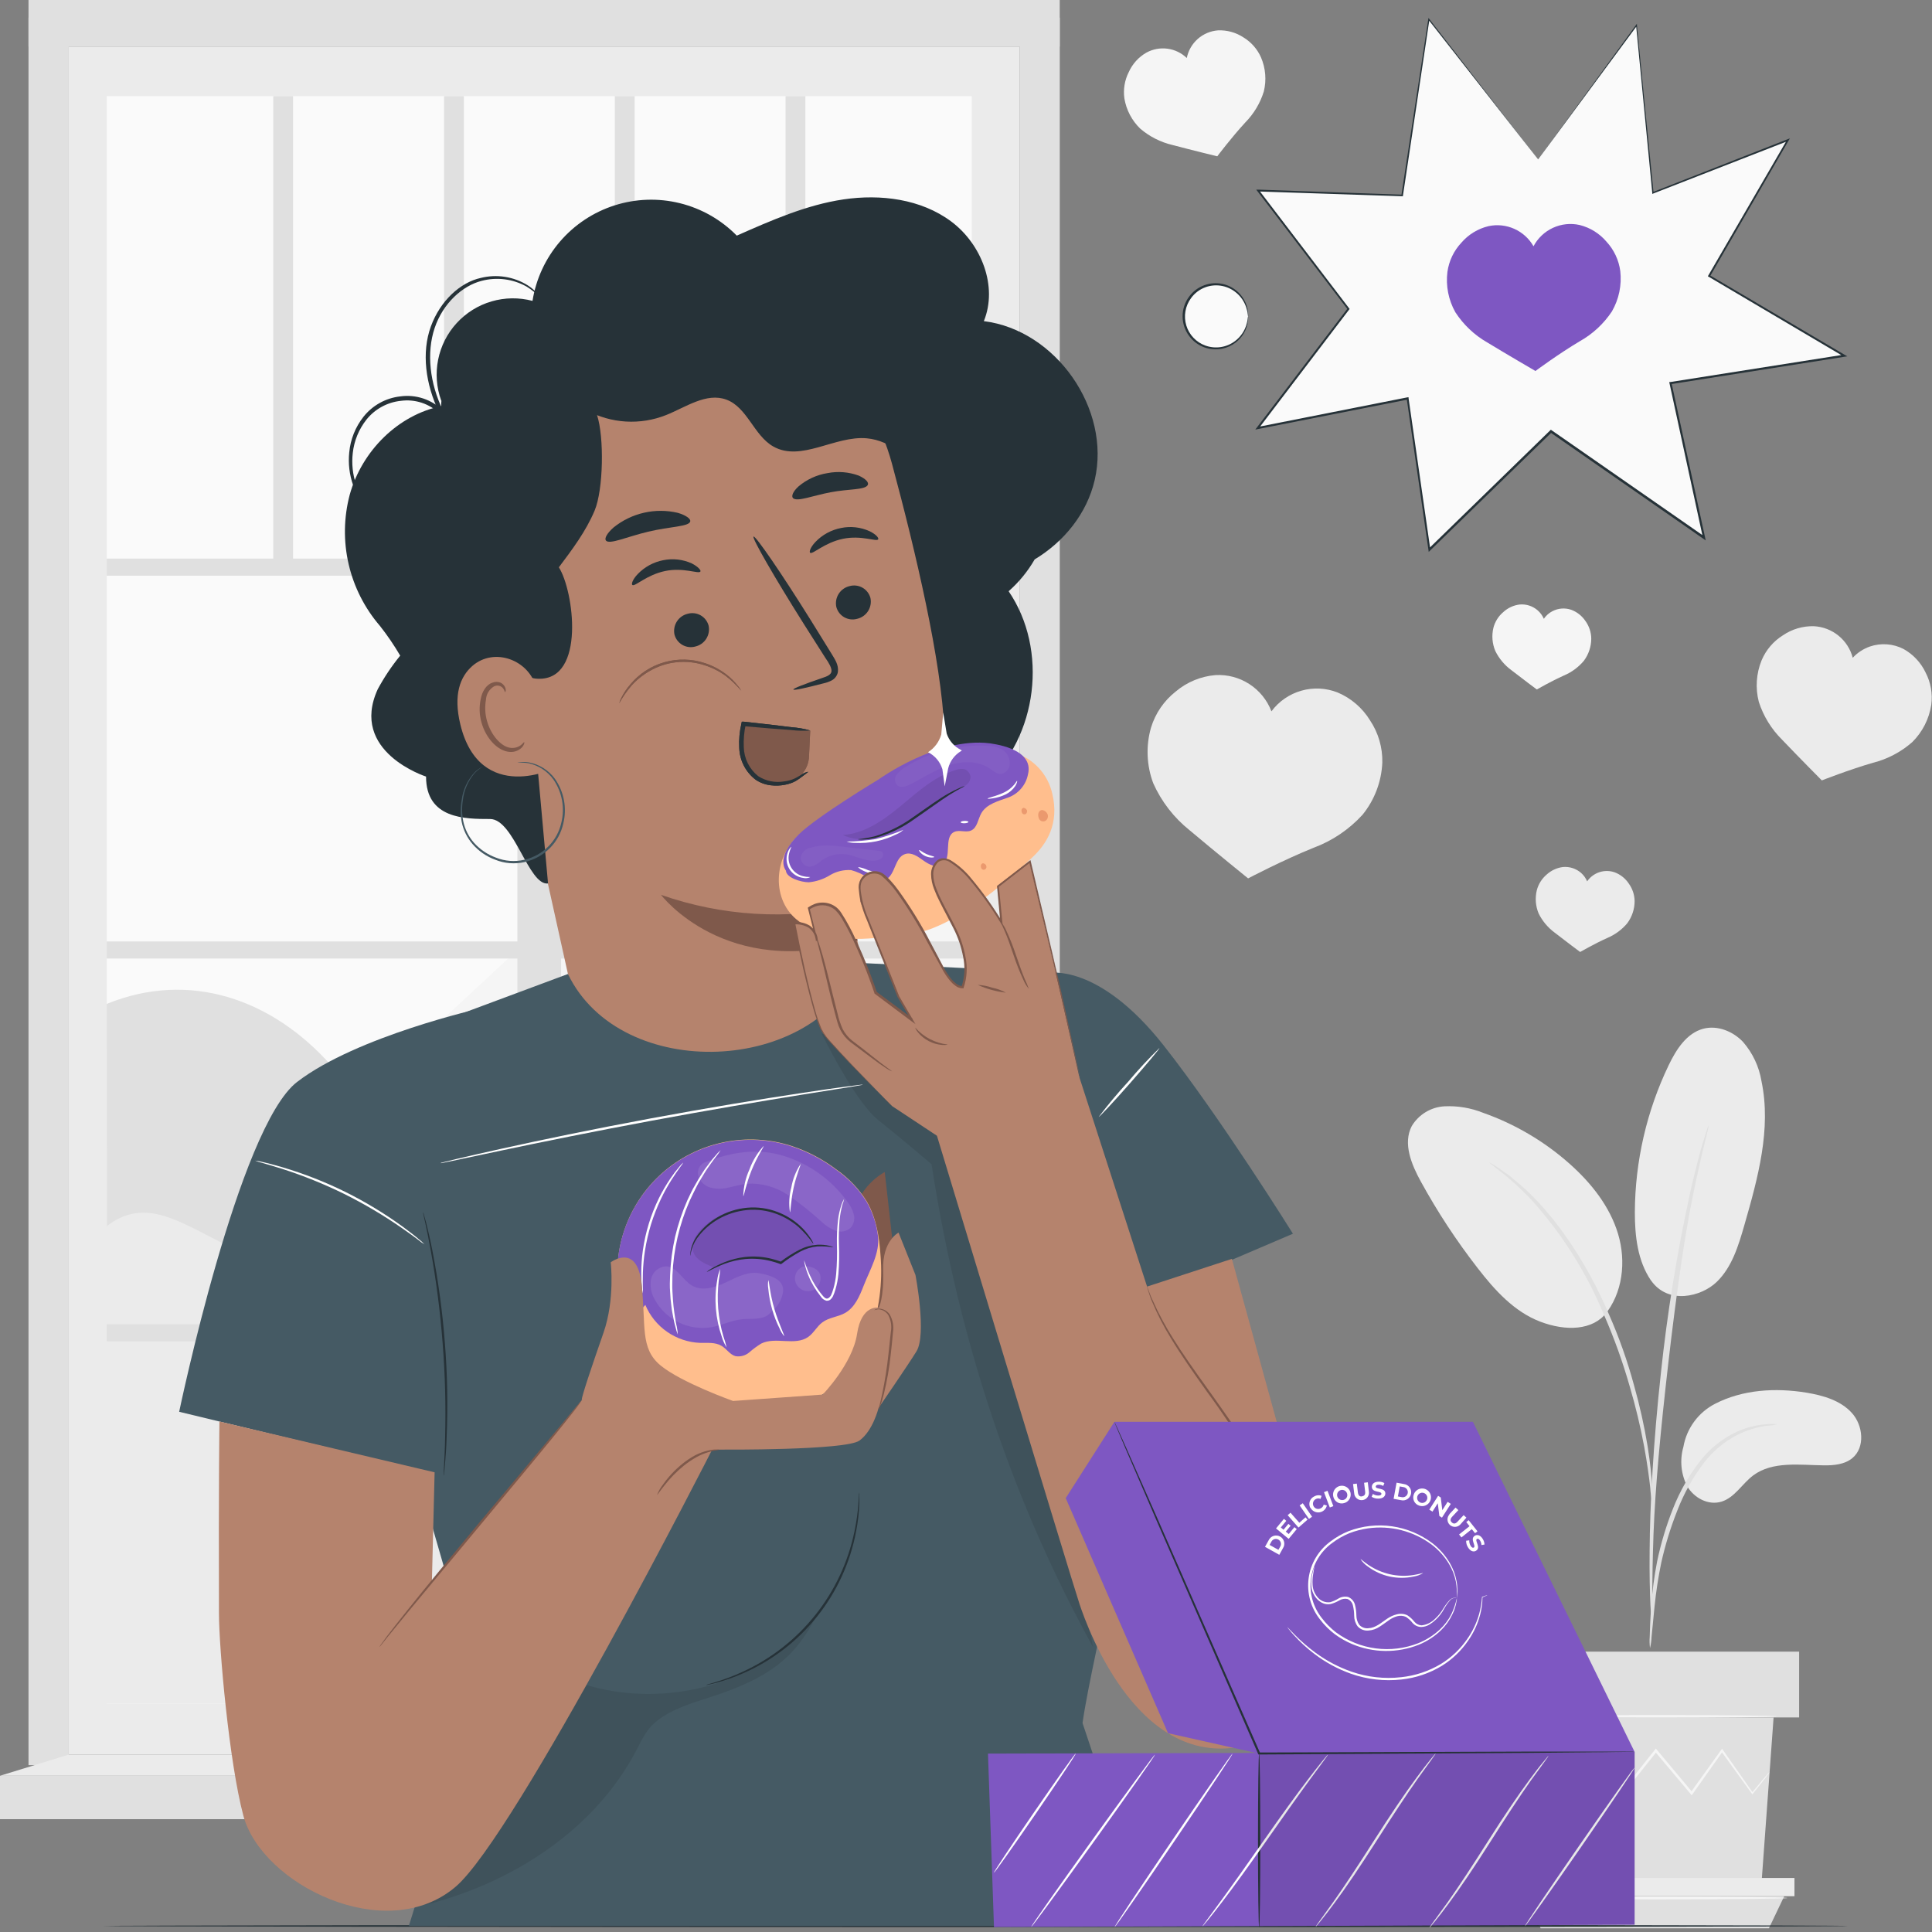 <svg width="394" height="394" viewBox="0 0 394 394" fill="none" xmlns="http://www.w3.org/2000/svg">
<rect x="0" y="0" width="394" height="394" fill="#808080" stroke="none"/>
<path d="M207.916 9.501H14.018V357.827H207.916V9.501Z" fill="#EBEBEB"/>
<path d="M198.172 19.605H21.764V347.454H198.172V19.605Z" fill="#FAFAFA"/>
<path d="M216.122 360.967L207.916 357.827V3.59H216.122V360.967Z" fill="#E0E0E0"/>
<path d="M65.014 231.372L110.827 188.788C116.631 183.39 124.215 177.587 131.683 180.241C135.282 181.518 137.981 184.586 141.499 186.053C148.535 188.986 156.569 184.757 161.976 179.386C167.384 174.015 171.648 167.303 178.171 163.416C184.694 159.529 194.906 160.015 198.145 166.916V213.261L131.566 241.764L65.014 231.372Z" fill="#F5F5F5"/>
<path d="M21.764 204.731C38.643 197.857 55.495 203.697 67.578 217.327C70.124 220.197 72.436 223.517 75.927 225.101C80.66 227.251 86.13 225.641 91.294 225.056C98.387 224.361 105.533 225.638 111.945 228.746C118.358 231.855 123.787 236.674 127.634 242.672L71.267 270.411L21.782 270.051L21.764 204.731Z" fill="#E0E0E0"/>
<path d="M198.172 204.965C187.052 199.567 177.263 206.09 167.006 212.964C156.749 219.837 147.212 228.655 135.183 231.426C127.139 233.27 118.529 232.245 110.755 235.025C94.92 240.666 85.761 260.775 68.981 261.728C59.867 262.25 51.698 256.726 43.564 252.587C35.431 248.449 29.016 244.49 21.764 250.05V347.454H198.172V204.965Z" fill="#EBEBEB"/>
<path d="M202.005 113.913H21.764V117.404H202.005V113.913Z" fill="#E0E0E0"/>
<path d="M202.005 191.991H21.764V195.482H202.005V191.991Z" fill="#E0E0E0"/>
<path d="M202.005 270.06H21.764V273.551H202.005V270.06Z" fill="#E0E0E0"/>
<path d="M105.51 115.65L105.51 356.739H114.426L114.426 115.65H105.51Z" fill="#E0E0E0"/>
<path d="M59.768 19.605H55.729V115.668H59.768V19.605Z" fill="#E0E0E0"/>
<path d="M94.597 19.605H90.557V115.668H94.597V19.605Z" fill="#E0E0E0"/>
<path d="M129.425 19.605H125.385V115.668H129.425V19.605Z" fill="#E0E0E0"/>
<path d="M164.244 19.605H160.204V115.668H164.244V19.605Z" fill="#E0E0E0"/>
<path d="M14.018 3.59H5.812V359.978H14.018V3.59Z" fill="#E0E0E0"/>
<path d="M216.113 0H5.812V9.501H216.113V0Z" fill="#E0E0E0"/>
<path d="M221.673 362.137H0V370.99H221.673V362.137Z" fill="#E0E0E0"/>
<path d="M207.916 357.827L221.673 362.137H0L14.018 357.827H207.916Z" fill="#EBEBEB"/>
<path d="M349.739 286.291C355.425 283.358 362.119 282.98 368.426 284.014C371.818 284.581 375.354 285.598 377.657 288.144C379.961 290.69 380.401 295.171 377.756 297.357C376.182 298.662 373.977 298.86 371.935 298.833C366.996 298.779 361.516 297.933 357.54 300.884C355.281 302.576 353.788 305.383 351.098 306.228C348.407 307.074 345.483 305.491 344.089 303.115C342.809 300.64 342.526 297.768 343.297 295.09C343.618 293.225 344.367 291.46 345.484 289.934C346.602 288.407 348.058 287.16 349.739 286.291Z" fill="#EBEBEB"/>
<path d="M336.711 261.144C340.193 266.11 346.941 264.464 350.081 261.441C353.221 258.417 354.534 254.018 355.74 249.825C358.493 240.252 361.273 230.211 359.222 220.467C358.73 217.512 357.432 214.751 355.47 212.487C353.428 210.327 350.279 209.041 347.373 209.788C343.963 210.687 341.848 214.016 340.319 217.192C335.81 226.565 333.447 236.824 333.4 247.225C333.4 252.065 333.958 257.122 336.684 261.126" fill="#EBEBEB"/>
<path d="M327.165 268.269C330.944 263.771 331.664 257.257 329.981 251.643C328.299 246.028 324.502 241.26 320.129 237.364C314.981 232.784 308.992 229.249 302.495 226.954C299.98 225.941 297.276 225.484 294.568 225.614C293.215 225.691 291.901 226.098 290.74 226.799C289.58 227.5 288.609 228.474 287.91 229.635C286.057 233.18 287.838 237.472 289.764 240.972C293.15 247.148 297.022 253.044 301.343 258.606C304.816 263.105 308.793 267.496 314.083 269.52C319.373 271.544 324.88 271.319 327.669 267.64" fill="#EBEBEB"/>
<path d="M336.495 336.09C336.678 335.35 336.783 334.594 336.81 333.832C336.972 332.185 337.17 330.125 337.413 327.678C337.713 324.657 338.173 321.653 338.789 318.681C339.6 315.045 340.698 311.48 342.073 308.019C343.414 304.54 345.24 301.269 347.499 298.302C349.339 295.907 351.69 293.952 354.381 292.58C356.207 291.68 358.162 291.073 360.176 290.78C360.934 290.747 361.688 290.638 362.425 290.456C361.666 290.371 360.899 290.371 360.14 290.456C358.046 290.615 355.999 291.149 354.094 292.031C351.262 293.37 348.778 295.343 346.833 297.798C344.48 300.781 342.579 304.095 341.192 307.632C339.793 311.145 338.703 314.772 337.935 318.474C337.348 321.493 336.948 324.546 336.738 327.615C336.54 330.233 336.468 332.347 336.432 333.814C336.371 334.573 336.392 335.336 336.495 336.09Z" fill="#E0E0E0"/>
<path d="M336.9 331.304C336.965 330.96 336.987 330.609 336.963 330.26C336.963 329.468 336.963 328.461 336.963 327.264C336.963 324.664 336.963 320.903 337.098 316.26C337.323 306.975 338.124 296.988 339.671 282.899C341.129 269.655 343.099 254.234 345.168 244.211C345.609 241.935 346.068 239.874 346.482 238.084C346.896 236.293 347.22 234.728 347.553 233.477C347.885 232.227 348.065 231.327 348.254 230.562C348.361 230.227 348.422 229.879 348.434 229.527C348.279 229.84 348.159 230.169 348.074 230.508C347.84 231.264 347.553 232.218 347.175 233.378C346.797 234.539 346.392 236.167 345.942 237.958C345.492 239.748 344.979 241.8 344.494 244.076C341.926 255.93 339.998 267.914 338.717 279.975C337.17 294.091 336.477 306.966 336.414 316.251C336.36 320.903 336.459 324.673 336.576 327.273C336.648 328.488 336.711 329.477 336.756 330.269C336.767 330.618 336.815 330.965 336.9 331.304Z" fill="#E0E0E0"/>
<path d="M336.963 306.516C337.043 305.474 337.043 304.428 336.963 303.385C336.846 301.379 336.567 298.473 336 294.91C335.313 290.747 334.394 286.626 333.247 282.566C331.901 277.574 330.175 272.692 328.083 267.963C323.782 257.815 317.97 249.501 312.904 244.319C311.774 243.142 310.572 242.037 309.306 241.008C308.757 240.549 308.271 240.108 307.785 239.721L306.399 238.768C305.567 238.135 304.686 237.569 303.763 237.076C303.619 237.283 307.497 239.568 312.392 244.778C318.623 251.718 323.622 259.672 327.174 268.296C329.225 273.001 330.959 277.837 332.365 282.773C333.551 286.793 334.53 290.871 335.298 294.991C335.946 298.509 336.315 301.388 336.54 303.376C336.6 304.432 336.742 305.482 336.963 306.516Z" fill="#E0E0E0"/>
<path d="M313.003 350.252L315.487 384.279H359.213L361.696 350.252H313.003Z" fill="#E0E0E0"/>
<path d="M366.906 336.828H308.775V350.243H366.906V336.828Z" fill="#E0E0E0"/>
<path d="M308.775 382.984V386.699H311.51H365.952V382.984H308.775Z" fill="#EBEBEB"/>
<path d="M314.182 393.24L311.51 386.699H363.865L360.743 393.24H314.182Z" fill="#E0E0E0"/>
<path d="M360.877 361.372C360.828 361.487 360.761 361.593 360.68 361.687C360.5 361.912 360.293 362.2 360.023 362.587L357.477 365.781L357.36 365.925L357.252 365.772L350.999 357.126H351.358L345.195 365.844L344.997 366.123L344.781 365.862C342.514 363.163 340.04 360.221 337.476 357.171H337.899L337.494 357.674C335.235 360.518 333.04 363.271 330.962 365.871L330.746 366.141L330.548 365.853C328.326 362.722 326.256 359.789 324.385 357.135H324.745L317.151 365.781L317.016 365.934L316.908 365.763L314.533 361.768C314.29 361.336 314.083 360.985 313.921 360.707C313.759 360.428 313.723 360.338 313.741 360.329C313.839 360.429 313.923 360.541 313.993 360.662C314.173 360.931 314.389 361.273 314.668 361.687C315.271 362.641 316.116 363.955 317.16 365.61H316.926L324.394 356.856L324.583 356.631L324.754 356.874C326.643 359.51 328.739 362.425 330.971 365.556H330.557L337.071 357.36L337.476 356.847L337.683 356.586L337.899 356.847L345.186 365.556H344.772L350.999 356.874L351.178 356.622L351.358 356.874C353.824 360.392 355.911 363.388 357.486 365.619H357.261L359.906 362.443L360.617 361.615C360.787 361.453 360.868 361.363 360.877 361.372Z" fill="#F5F5F5"/>
<path d="M362.299 350.027C362.299 350.171 351.349 350.297 337.836 350.297C324.322 350.297 313.363 350.171 313.363 350.027C313.363 349.883 324.322 349.748 337.836 349.748C351.349 349.748 362.299 349.874 362.299 350.027Z" fill="#F5F5F5"/>
<path d="M364.512 387.068C364.512 387.212 352.6 387.338 337.917 387.338C323.233 387.338 311.321 387.212 311.321 387.068C311.321 386.924 323.233 386.789 337.917 386.789C352.6 386.789 364.512 386.915 364.512 387.068Z" fill="#F5F5F5"/>
<path d="M281.9 155.507C281.97 152.458 281.1 149.462 279.408 146.924C277.853 144.375 275.537 142.38 272.786 141.22C270.427 140.289 267.827 140.16 265.387 140.855C262.948 141.549 260.805 143.028 259.29 145.062C258.416 142.779 256.839 140.833 254.787 139.505C252.735 138.177 250.313 137.536 247.873 137.675C244.891 137.922 242.061 139.092 239.775 141.022C237.379 142.904 235.617 145.476 234.728 148.391C233.661 152.124 233.822 156.101 235.187 159.736C236.856 163.467 239.391 166.746 242.582 169.3C247.729 173.637 254.531 179.134 254.531 179.134C254.531 179.134 261.62 175.409 267.864 172.899C271.694 171.478 275.127 169.161 277.878 166.142C280.325 163.12 281.734 159.392 281.9 155.507Z" fill="#EBEBEB"/>
<path d="M393.852 143.739C394.152 141.474 393.747 139.171 392.692 137.144C391.727 135.117 390.155 133.441 388.193 132.349C387.14 131.807 385.988 131.485 384.807 131.4C383.625 131.315 382.439 131.469 381.319 131.854C379.99 132.322 378.795 133.106 377.837 134.139C377.37 132.364 376.35 130.784 374.925 129.628C373.5 128.471 371.744 127.798 369.911 127.706C367.67 127.648 365.468 128.293 363.613 129.551C361.671 130.759 360.15 132.537 359.258 134.643C358.155 137.338 357.953 140.317 358.682 143.136C359.622 146.054 361.252 148.702 363.433 150.856C366.915 154.509 371.53 159.151 371.53 159.151C371.53 159.151 377.117 156.956 381.976 155.552C384.946 154.801 387.695 153.351 389.992 151.324C392.057 149.273 393.409 146.615 393.852 143.739Z" fill="#EBEBEB"/>
<path d="M257.158 11.696C256.405 9.998 255.149 8.572 253.559 7.612C252.035 6.617 250.24 6.121 248.422 6.19C246.885 6.3 245.426 6.912 244.271 7.931C243.115 8.95 242.326 10.32 242.025 11.831C240.95 10.797 239.573 10.131 238.094 9.932C236.615 9.733 235.111 10.011 233.801 10.725C232.213 11.63 230.953 13.017 230.202 14.683C229.354 16.347 229.039 18.233 229.302 20.082C229.691 22.417 230.817 24.567 232.515 26.218C234.407 27.845 236.663 28.992 239.091 29.565C243.059 30.617 248.242 31.877 248.242 31.877C248.242 31.877 251.184 27.972 253.973 24.958C255.71 23.188 257 21.029 257.734 18.66C258.305 16.338 258.103 13.893 257.158 11.696Z" fill="#F5F5F5"/>
<path d="M324.511 130.243C324.497 128.95 324.082 127.692 323.323 126.644C322.624 125.599 321.614 124.799 320.435 124.359C319.808 124.142 319.142 124.055 318.48 124.105C317.818 124.154 317.173 124.339 316.584 124.647C315.883 125.01 315.283 125.541 314.839 126.195C314.554 125.536 314.127 124.949 313.588 124.476C313.088 124.038 312.504 123.706 311.871 123.5C311.239 123.295 310.571 123.219 309.908 123.28C308.661 123.431 307.493 123.973 306.57 124.827C305.59 125.653 304.889 126.763 304.564 128.003C304.176 129.593 304.312 131.265 304.951 132.772C305.712 134.313 306.832 135.649 308.217 136.667C310.457 138.413 313.408 140.608 313.408 140.608C313.408 140.608 316.332 138.926 318.915 137.765C320.501 137.102 321.905 136.069 323.008 134.751C323.978 133.448 324.504 131.868 324.511 130.243Z" fill="#F5F5F5"/>
<path d="M333.355 183.777C333.335 182.483 332.918 181.226 332.158 180.178C331.462 179.133 330.455 178.334 329.279 177.893C328.272 177.544 327.178 177.535 326.165 177.869C325.153 178.202 324.278 178.858 323.674 179.737C323.393 179.076 322.969 178.486 322.432 178.009C321.93 177.574 321.346 177.244 320.714 177.038C320.082 176.833 319.415 176.756 318.753 176.813C317.503 176.969 316.334 177.51 315.406 178.36C314.431 179.194 313.734 180.305 313.408 181.545C313.022 183.131 313.154 184.8 313.786 186.305C314.552 187.846 315.675 189.182 317.061 190.201C319.292 191.946 322.244 194.141 322.244 194.141C322.244 194.141 325.168 192.459 327.75 191.298C329.338 190.635 330.745 189.602 331.853 188.284C332.822 186.981 333.349 185.401 333.355 183.777Z" fill="#EBEBEB"/>
<path d="M376.811 392.773C376.811 392.907 297.123 393.006 198.847 393.006C100.571 393.006 20.864 392.871 20.864 392.773C20.864 392.674 100.535 392.539 198.847 392.539C297.159 392.539 376.811 392.611 376.811 392.773Z" fill="#263238"/>
<path d="M313.678 32.507L291.41 3.95L285.958 39.858L256.582 38.868L274.963 63.007L256.465 87.282L287.101 81.245L291.527 112.069L316.305 87.957L347.526 109.658L340.688 78.105L376.119 72.526L348.56 56.269L364.629 28.557L337.089 39.327L333.742 5.146L313.678 32.507Z" fill="#FAFAFA"/>
<path d="M313.678 32.507L333.643 5.083L333.823 4.84V5.137C334.723 14.566 335.91 26.119 337.215 39.327L336.999 39.201L364.53 28.404L365.016 28.215L364.755 28.665C359.771 37.275 354.382 46.596 348.704 56.385L348.632 56.106L376.2 72.364L376.722 72.67L376.128 72.76L340.697 78.347L340.877 78.078C343.063 88.118 345.375 98.771 347.724 109.622L347.85 110.207L347.364 109.865L319.562 90.548L316.143 88.172H316.44L291.689 112.231L291.365 112.546L291.302 112.096C289.791 101.587 288.315 91.316 286.876 81.281L287.145 81.47L256.555 87.498L255.997 87.606L256.339 87.156L274.846 62.863V63.106L256.42 38.976L256.186 38.67H256.573L285.949 39.696L285.787 39.831C287.916 25.861 289.746 13.892 291.275 3.923L291.32 3.653L291.482 3.869L313.66 32.498C313.132 31.832 305.68 22.337 291.302 4.013L291.509 3.959C290.01 13.91 288.21 25.882 286.111 39.876V40.02H285.967L256.582 39.048L256.735 38.76L275.134 62.881L275.233 63.007L275.134 63.133L256.645 87.426L256.438 87.084L287.029 81.029H287.262V81.263C288.702 91.297 290.181 101.572 291.698 112.087L291.302 111.952L316.134 87.768L316.278 87.633L316.431 87.75L319.859 90.125L347.652 109.451L347.292 109.685C344.943 98.825 342.64 88.181 340.463 78.141L340.418 77.907H340.652L376.083 72.319L376.011 72.715L348.461 56.439L348.281 56.34L348.389 56.169L364.467 28.467L364.692 28.728L337.143 39.471L336.954 39.552V39.345C335.685 26.146 334.561 14.593 333.652 5.155L333.859 5.209L313.678 32.507Z" fill="#263238"/>
<path d="M330.431 55.288C330.135 53.053 329.158 50.964 327.633 49.305C326.208 47.617 324.288 46.42 322.145 45.886C320.317 45.475 318.406 45.677 316.705 46.461C315.004 47.245 313.609 48.567 312.734 50.222C311.839 48.652 310.466 47.407 308.816 46.669C307.166 45.932 305.324 45.739 303.556 46.12C301.408 46.635 299.476 47.812 298.032 49.485C296.489 51.127 295.492 53.208 295.18 55.441C294.822 58.29 295.39 61.18 296.799 63.682C298.444 66.216 300.667 68.323 303.286 69.827C307.533 72.409 313.129 75.657 313.129 75.657C313.129 75.657 317.889 72.13 322.172 69.593C324.806 68.114 327.052 66.029 328.722 63.511C330.157 61.024 330.756 58.141 330.431 55.288Z" fill="#7E57C2"/>
<path d="M247.981 71.105C251.598 71.105 254.531 68.172 254.531 64.555C254.531 60.938 251.598 58.005 247.981 58.005C244.363 58.005 241.431 60.938 241.431 64.555C241.431 68.172 244.363 71.105 247.981 71.105Z" fill="#FAFAFA"/>
<path d="M254.531 64.555C254.477 64.555 254.531 63.97 254.234 62.98C253.849 61.579 253.007 60.347 251.84 59.48C250.993 58.839 249.997 58.42 248.946 58.263C247.894 58.106 246.82 58.215 245.821 58.581C244.647 59.009 243.628 59.78 242.897 60.794C242.311 61.583 241.918 62.498 241.749 63.467C241.58 64.435 241.64 65.429 241.925 66.37C242.209 67.311 242.709 68.172 243.386 68.885C244.062 69.598 244.897 70.142 245.821 70.475C246.821 70.835 247.894 70.941 248.944 70.784C249.995 70.627 250.99 70.212 251.84 69.575C253.005 68.707 253.847 67.475 254.234 66.075C254.504 65.086 254.477 64.492 254.531 64.501C254.548 64.638 254.548 64.777 254.531 64.915C254.528 65.321 254.479 65.725 254.387 66.12C254.053 67.596 253.216 68.909 252.02 69.836C251.192 70.48 250.225 70.921 249.195 71.123C248.011 71.349 246.787 71.255 245.65 70.853C244.387 70.407 243.289 69.588 242.501 68.505C241.637 67.349 241.17 65.944 241.17 64.501C241.17 63.057 241.637 61.653 242.501 60.497C243.287 59.411 244.386 58.592 245.65 58.149C246.786 57.742 248.011 57.649 249.195 57.879C250.45 58.124 251.608 58.727 252.529 59.614C253.45 60.502 254.095 61.636 254.387 62.881C254.479 63.274 254.527 63.675 254.531 64.078C254.553 64.236 254.553 64.397 254.531 64.555Z" fill="#263238"/>
<path d="M200.637 65.491C203.535 58.392 200.134 49.755 193.98 45.166C187.825 40.577 179.584 39.543 171.999 40.667C164.415 41.792 157.244 44.968 150.253 48.054C147.077 44.82 143.065 42.531 138.664 41.442C134.264 40.353 129.647 40.507 125.329 41.886C121.011 43.266 117.16 45.817 114.206 49.255C111.252 52.693 109.31 56.884 108.596 61.361C105.852 60.632 102.961 60.669 100.236 61.466C97.511 62.263 95.056 63.791 93.138 65.884C91.219 67.977 89.91 70.555 89.352 73.339C88.794 76.123 89.008 79.006 89.972 81.677L124.224 93.967L161.293 160.168C172.197 169.588 190.129 169.453 200.88 159.862C211.632 150.271 213.818 132.475 205.694 120.571C207.805 118.713 209.599 116.522 211.002 114.084C216.976 110.486 221.655 104.754 223.247 97.889C226.612 83.44 215.348 67.317 200.637 65.491Z" fill="#263238"/>
<path d="M176.975 202.869C174.915 192.072 173.475 184.757 173.493 184.829C173.511 184.901 193.791 177.083 192.576 148.841C191.973 134.769 186.755 112.564 181.896 94.534C177.524 78.339 162.534 60.344 146.51 65.41L97.989 88.667C93.121 90.197 92.239 94.758 93.355 99.743L93.409 102.163L111.727 180.16L119.456 215.015C121.112 222.165 125.381 228.437 131.426 232.599C137.471 236.762 144.854 238.512 152.125 237.508C156.074 236.96 159.871 235.615 163.285 233.554C166.698 231.493 169.657 228.76 171.981 225.52C174.306 222.28 175.947 218.601 176.805 214.707C177.664 210.813 177.721 206.786 176.975 202.869Z" fill="#B5836D"/>
<path d="M177.515 121.957C177.706 122.876 177.531 123.833 177.027 124.625C176.523 125.416 175.729 125.98 174.816 126.195C174.376 126.321 173.916 126.358 173.461 126.304C173.007 126.25 172.569 126.105 172.171 125.879C171.774 125.653 171.426 125.349 171.147 124.986C170.869 124.623 170.666 124.208 170.551 123.765C170.359 122.847 170.534 121.889 171.039 121.098C171.543 120.306 172.336 119.743 173.25 119.528C173.69 119.404 174.149 119.368 174.603 119.424C175.056 119.479 175.494 119.624 175.891 119.85C176.287 120.076 176.635 120.379 176.914 120.74C177.193 121.102 177.397 121.516 177.515 121.957Z" fill="#263238"/>
<path d="M179.089 109.991C178.747 110.531 175.679 109.091 171.891 109.883C168.104 110.674 165.728 113.113 165.225 112.735C164.982 112.573 165.225 111.655 166.286 110.531C167.69 109.06 169.517 108.063 171.514 107.678C173.477 107.271 175.52 107.501 177.344 108.335C178.702 108.992 179.26 109.739 179.089 109.991Z" fill="#263238"/>
<path d="M144.513 127.607C144.704 128.526 144.529 129.483 144.025 130.275C143.521 131.067 142.727 131.63 141.814 131.845C141.374 131.97 140.913 132.006 140.459 131.95C140.005 131.895 139.566 131.75 139.169 131.522C138.772 131.295 138.424 130.991 138.146 130.628C137.867 130.265 137.665 129.849 137.549 129.407C137.358 128.488 137.533 127.53 138.037 126.739C138.541 125.947 139.335 125.384 140.248 125.169C140.688 125.044 141.149 125.008 141.603 125.063C142.057 125.119 142.496 125.264 142.893 125.491C143.291 125.718 143.638 126.023 143.917 126.386C144.195 126.749 144.397 127.164 144.513 127.607Z" fill="#263238"/>
<path d="M142.831 116.559C142.489 117.108 139.421 115.659 135.633 116.451C131.845 117.242 129.47 119.69 128.966 119.303C128.723 119.141 128.966 118.223 130.028 117.099C131.43 115.631 133.253 114.635 135.246 114.246C137.213 113.843 139.257 114.073 141.085 114.903C142.435 115.596 143.001 116.343 142.831 116.559Z" fill="#263238"/>
<path d="M161.797 140.608C161.734 140.401 164.01 139.52 167.717 138.251C168.662 137.954 169.516 137.585 169.57 136.892C169.624 136.2 169.039 135.183 168.338 134.193L163.992 127.355C157.901 117.692 153.285 109.667 153.672 109.424C154.059 109.181 159.322 116.82 165.369 126.519C166.844 128.918 168.257 131.2 169.606 133.365C170.191 134.382 171.073 135.507 170.875 137.054C170.803 137.423 170.648 137.77 170.422 138.069C170.196 138.368 169.905 138.612 169.57 138.782C169.066 139.038 168.531 139.229 167.978 139.349C164.235 140.32 161.86 140.851 161.797 140.608Z" fill="#263238"/>
<path d="M173.493 184.829C160.629 187.649 147.235 186.839 134.805 182.49C134.805 182.49 147.986 199.954 174.888 191.82L173.493 184.829Z" fill="#7F594B"/>
<path d="M140.77 106.329C140.518 107.418 136.631 107.364 132.196 108.425C127.76 109.487 124.269 111.124 123.559 110.225C123.244 109.811 123.765 108.758 125.115 107.579C126.927 106.114 129.051 105.083 131.323 104.564C133.595 104.044 135.955 104.051 138.224 104.583C139.951 105.096 140.878 105.816 140.77 106.329Z" fill="#263238"/>
<path d="M176.957 98.924C176.345 99.95 173.088 99.68 169.372 100.391C165.656 101.101 162.642 102.361 161.743 101.605C161.338 101.236 161.653 100.274 162.858 99.185C164.536 97.77 166.567 96.837 168.733 96.486C170.869 96.068 173.078 96.242 175.121 96.99C176.615 97.665 177.245 98.438 176.957 98.924Z" fill="#263238"/>
<path d="M110 70.556C110.541 73.315 111.684 75.92 113.348 78.186C115.011 80.453 117.153 82.325 119.622 83.669C122.091 85.014 124.826 85.797 127.632 85.965C130.438 86.132 133.247 85.678 135.858 84.637C139.888 83.026 144.054 79.994 148.13 81.497C152.413 83.08 153.726 88.793 157.694 91.052C163.371 94.273 170.29 88.793 176.768 89.387C181.788 89.837 185.657 93.769 189.571 96.954C193.485 100.139 198.919 102.802 203.382 100.445C202.221 96.252 201.051 92.005 198.964 88.181C196.877 84.358 193.764 80.939 189.715 79.328C187.502 78.429 185.063 78.123 182.949 77.016C178.378 74.632 176.363 69.287 173.052 65.32C170.877 62.797 168.132 60.828 165.046 59.577C161.959 58.325 158.618 57.826 155.301 58.122C149.803 58.653 144.567 61.388 139.043 61.118C134.967 60.92 131.062 59.076 126.977 59.121C119.015 59.202 112.996 66.129 108.533 72.724" fill="#263238"/>
<path d="M136.757 76.539C133.159 76.251 125.646 75.433 123.199 72.823C117.899 67.155 109.955 64.15 102.82 65.985C99.147 67.03 95.912 69.235 93.596 72.271C91.28 75.307 90.009 79.01 89.972 82.828C81.254 84.628 73.84 91.825 71.312 100.922C70.096 105.542 70.022 110.389 71.097 115.045C72.172 119.7 74.365 124.024 77.484 127.643C78.998 129.568 80.378 131.594 81.614 133.707C79.878 135.834 78.348 138.121 77.043 140.536C71.159 153.348 86.886 158.369 86.886 158.369C86.886 167.006 94.831 167.024 99.941 167.024C104.853 167.024 107.786 180.673 111.763 180.169L107.966 138.08C108.558 138.306 109.186 138.422 109.82 138.422C119.456 138.656 117.018 120.427 113.968 115.695C116.667 112.096 119.474 108.389 121.264 104.125C123.055 99.86 123.235 89.153 121.759 84.655C125.124 84.169 138.323 76.674 136.757 76.539Z" fill="#263238"/>
<path d="M109.388 140.311C107.921 134.544 100.787 131.926 96.324 135.813C93.868 137.972 92.392 141.625 93.886 147.77C97.881 164.145 113.5 156.767 113.419 156.281C113.365 156.029 111.097 147.077 109.388 140.311Z" fill="#B5836D"/>
<path d="M106.896 151.342C106.815 151.342 106.662 151.612 106.23 151.954C105.624 152.407 104.866 152.607 104.116 152.511C102.226 152.305 100.103 149.911 99.302 146.978C98.917 145.583 98.85 144.12 99.104 142.696C99.132 142.148 99.293 141.616 99.574 141.146C99.855 140.675 100.246 140.281 100.715 139.996C101.02 139.828 101.375 139.773 101.717 139.84C102.06 139.908 102.367 140.094 102.586 140.365C102.919 140.77 102.901 141.121 102.991 141.13C103.081 141.139 103.279 140.77 102.991 140.122C102.803 139.728 102.485 139.411 102.091 139.223C101.826 139.113 101.542 139.056 101.254 139.056C100.967 139.056 100.683 139.113 100.418 139.223C99.176 139.618 98.321 141.022 98.051 142.489C97.698 144.076 97.741 145.726 98.177 147.293C99.077 150.568 101.533 153.249 104.062 153.348C104.532 153.371 105.001 153.288 105.434 153.104C105.867 152.92 106.253 152.641 106.563 152.287C106.968 151.747 106.968 151.36 106.896 151.342Z" fill="#7F594B"/>
<path d="M80.471 109.046C80.185 108.933 79.915 108.782 79.67 108.596C78.938 108.097 78.238 107.553 77.574 106.968C75.085 104.819 73.179 102.077 72.031 98.996C71.26 96.839 70.984 94.536 71.222 92.257C71.467 89.615 72.47 87.1 74.11 85.014C75.022 83.857 76.155 82.892 77.443 82.175C78.731 81.458 80.149 81.004 81.614 80.84C83.193 80.618 84.803 80.764 86.316 81.266C87.83 81.769 89.207 82.615 90.341 83.737L89.621 84.232L89.54 84.061C86.76 78.366 85.941 71.861 87.867 66.579C89.792 61.298 93.913 57.582 98.033 56.682C99.644 56.277 101.32 56.2 102.962 56.455C104.603 56.71 106.176 57.292 107.588 58.167C108.345 58.643 109.03 59.224 109.622 59.894C109.834 60.125 110.015 60.382 110.162 60.659C109.336 59.816 108.411 59.076 107.409 58.455C104.606 56.873 101.295 56.453 98.186 57.285C94.309 58.284 90.341 61.829 88.64 66.894C86.94 71.96 87.633 78.186 90.341 83.719L90.422 83.89L91.582 86.364L89.702 84.385C88.66 83.364 87.398 82.596 86.013 82.139C84.628 81.682 83.157 81.548 81.713 81.749C80.356 81.893 79.042 82.304 77.845 82.959C76.648 83.614 75.593 84.499 74.74 85.563C73.186 87.529 72.216 89.892 71.942 92.383C71.69 94.558 71.923 96.761 72.625 98.834C73.693 101.853 75.47 104.572 77.808 106.761C79.445 108.29 80.525 108.983 80.471 109.046Z" fill="#263238"/>
<path d="M151.639 147.671C151.154 149.677 151.072 151.76 151.396 153.798C151.564 154.816 151.937 155.788 152.492 156.658C153.047 157.527 153.773 158.274 154.626 158.854C156.425 159.86 158.542 160.134 160.537 159.619H160.6C161.81 159.329 162.893 158.652 163.683 157.69C164.474 156.729 164.93 155.536 164.982 154.293L165.234 149.021C161.563 148.706 155.301 147.977 151.639 147.671Z" fill="#7F594B"/>
<path d="M164.829 157.388C164.829 157.451 164.424 157.73 163.695 158.288C163.242 158.646 162.767 158.976 162.274 159.277C161.581 159.649 160.834 159.907 160.06 160.042C159.127 160.225 158.171 160.262 157.226 160.15C156.115 160.033 155.05 159.647 154.122 159.025C153.107 158.258 152.278 157.273 151.696 156.143C151.113 155.012 150.793 153.765 150.757 152.493C150.669 150.84 150.818 149.183 151.198 147.572L151.279 147.176H151.675C155.598 147.59 158.99 147.986 161.401 148.301C162.698 148.39 163.982 148.613 165.234 148.967C163.941 149.068 162.642 149.037 161.356 148.877C158.927 148.715 155.526 148.436 151.603 148.085L152.08 147.725C151.745 149.258 151.612 150.827 151.684 152.394C151.716 153.53 151.994 154.644 152.501 155.66C153.008 156.676 153.73 157.57 154.617 158.279C156.197 159.296 158.102 159.678 159.952 159.349C160.671 159.268 161.373 159.074 162.031 158.773C162.606 158.504 163.083 158.18 163.488 157.946C163.89 157.666 164.347 157.475 164.829 157.388Z" fill="#263238"/>
<path d="M151.153 140.851C150.198 139.728 149.128 138.708 147.959 137.81C146.665 136.876 145.232 136.153 143.712 135.669C141.863 135.057 139.904 134.845 137.967 135.048C136.029 135.252 134.157 135.865 132.475 136.847C131.089 137.634 129.841 138.64 128.777 139.825C127.822 140.936 126.984 142.142 126.276 143.424C126.379 143.036 126.527 142.662 126.716 142.309C127.2 141.337 127.805 140.43 128.516 139.609C130.323 137.419 132.754 135.829 135.486 135.051C138.217 134.274 141.121 134.345 143.811 135.255C145.364 135.772 146.821 136.545 148.121 137.54C148.989 138.209 149.772 138.983 150.451 139.843C150.728 140.147 150.964 140.486 151.153 140.851Z" fill="#7F594B"/>
<path d="M151.639 147.671C151.154 149.677 151.072 151.76 151.396 153.798C151.564 154.816 151.937 155.788 152.492 156.658C153.047 157.527 153.773 158.274 154.626 158.854C156.425 159.86 158.542 160.134 160.537 159.619H160.6C161.81 159.329 162.893 158.652 163.683 157.69C164.474 156.729 164.93 155.536 164.982 154.293L165.234 149.021C161.563 148.706 155.301 147.977 151.639 147.671Z" fill="#7F594B"/>
<path d="M164.829 157.388C164.829 157.451 164.424 157.73 163.695 158.288C163.242 158.646 162.767 158.976 162.274 159.277C161.581 159.649 160.834 159.907 160.06 160.042C159.127 160.225 158.171 160.262 157.226 160.15C156.115 160.033 155.05 159.647 154.122 159.025C153.107 158.258 152.278 157.273 151.696 156.143C151.113 155.012 150.793 153.765 150.757 152.493C150.669 150.84 150.818 149.183 151.198 147.572L151.279 147.176H151.675C155.598 147.59 158.99 147.986 161.401 148.301C162.698 148.39 163.982 148.613 165.234 148.967C163.941 149.068 162.642 149.037 161.356 148.877C158.927 148.715 155.526 148.436 151.603 148.085L152.08 147.725C151.745 149.258 151.612 150.827 151.684 152.394C151.716 153.53 151.994 154.644 152.501 155.66C153.008 156.676 153.73 157.57 154.617 158.279C156.197 159.296 158.102 159.678 159.952 159.349C160.671 159.268 161.373 159.074 162.031 158.773C162.606 158.504 163.083 158.18 163.488 157.946C163.89 157.666 164.347 157.475 164.829 157.388Z" fill="#263238"/>
<path d="M151.153 140.851C150.198 139.728 149.128 138.708 147.959 137.81C146.665 136.876 145.232 136.153 143.712 135.669C141.863 135.057 139.904 134.845 137.967 135.048C136.029 135.252 134.157 135.865 132.475 136.847C131.089 137.634 129.841 138.64 128.777 139.825C127.822 140.936 126.984 142.142 126.276 143.424C126.379 143.036 126.527 142.662 126.716 142.309C127.2 141.337 127.805 140.43 128.516 139.609C130.323 137.419 132.754 135.829 135.486 135.051C138.217 134.274 141.121 134.345 143.811 135.255C145.364 135.772 146.821 136.545 148.121 137.54C148.989 138.209 149.772 138.983 150.451 139.843C150.728 140.147 150.964 140.486 151.153 140.851Z" fill="#7F594B"/>
<path d="M98.672 156.2C98.021 156.588 97.417 157.05 96.873 157.577C95.491 159.161 94.625 161.129 94.39 163.218C94.165 164.643 94.195 166.096 94.48 167.51C94.821 169.124 95.57 170.623 96.657 171.864C97.883 173.234 99.428 174.278 101.155 174.905C102.974 175.63 104.97 175.783 106.878 175.346C108.787 174.919 110.531 173.947 111.898 172.548C113.171 171.243 114.058 169.611 114.462 167.834C114.838 166.335 114.891 164.773 114.62 163.252C114.348 161.731 113.758 160.284 112.888 159.007C111.667 157.294 109.851 156.098 107.795 155.651C107.037 155.526 106.267 155.49 105.501 155.544C105.691 155.483 105.887 155.444 106.086 155.427C106.664 155.363 107.248 155.378 107.822 155.472C109.962 155.863 111.87 157.057 113.158 158.81C114.081 160.118 114.712 161.61 115.008 163.184C115.305 164.758 115.26 166.378 114.876 167.933C114.467 169.789 113.551 171.496 112.231 172.863C110.801 174.332 108.976 175.354 106.977 175.805C104.98 176.262 102.892 176.096 100.994 175.328C99.212 174.671 97.625 173.576 96.378 172.143C95.254 170.844 94.485 169.275 94.147 167.591C93.877 166.131 93.877 164.633 94.147 163.173C94.414 161.027 95.359 159.022 96.846 157.451C97.268 157.049 97.743 156.707 98.258 156.434C98.389 156.344 98.528 156.266 98.672 156.2Z" fill="#455A64"/>
<path d="M115.821 198.631L90.503 208.06L73.147 259.389L98.016 345.447L83.377 392.773H234.602L220.764 351.385C222.968 336.09 232.73 300.686 231.399 284.239C228.502 248.628 214.421 198.298 214.421 198.298L175.553 196.382C166.592 219.253 126.609 220.998 115.821 198.631Z" fill="#455A64"/>
<g opacity="0.3">
<path opacity="0.3" d="M167.348 210.345C167.348 210.345 167.546 210.759 167.906 211.47C169.642 214.898 175.058 225.218 179.125 228.439C184.038 232.335 189.976 237.436 189.976 237.436C195.761 274.945 207.169 307.389 222.924 335.928L212.829 283.682L195.905 221.457L167.546 210.759" fill="black"/>
</g>
<g opacity="0.3">
<path opacity="0.3" d="M118.898 343.414L86.805 388.454C104.61 383.955 121.39 373.096 129.857 356.793C130.855 354.867 131.8 352.834 133.455 351.394C136.487 348.695 140.878 347.382 144.72 346.149C156.668 342.316 162.12 338.187 166.529 329.477C155.418 343.639 135.399 348.686 118.898 343.414Z" fill="black"/>
</g>
<path d="M213.8 198.433C213.8 198.433 223.958 196.238 237.328 213.225C249.024 228.079 263.672 251.598 263.672 251.598L228.439 266.65L213.962 203.669L213.8 198.433Z" fill="#455A64"/>
<path d="M36.538 287.91C36.538 287.91 48.657 229.806 60.596 220.638C72.769 211.29 98.015 205.631 98.015 205.631L96.828 302.477L36.538 287.91Z" fill="#455A64"/>
<path d="M86.265 247.207C86.349 247.372 86.413 247.548 86.454 247.729C86.562 248.071 86.697 248.583 86.877 249.249C87.219 250.581 87.678 252.506 88.155 254.918C89.382 261.187 90.241 267.523 90.728 273.893C91.237 280.264 91.357 286.661 91.088 293.048C91.025 295.495 90.836 297.474 90.728 298.842C90.674 299.481 90.629 300.002 90.584 300.407C90.579 300.593 90.552 300.777 90.503 300.956C90.487 300.774 90.487 300.59 90.503 300.407C90.503 299.993 90.503 299.508 90.557 298.824C90.611 297.456 90.746 295.486 90.773 293.039C90.939 286.664 90.771 280.285 90.269 273.929C89.784 267.575 88.973 261.251 87.84 254.98C87.408 252.569 86.994 250.635 86.706 249.294C86.571 248.664 86.454 248.152 86.364 247.756C86.311 247.577 86.277 247.393 86.265 247.207Z" fill="#263238"/>
<path d="M175.247 304.393C175.269 304.575 175.269 304.76 175.247 304.942C175.247 305.302 175.247 305.842 175.247 306.525C175.186 308.465 174.966 310.397 174.591 312.302C173.397 318.638 170.674 324.587 166.659 329.631C162.643 334.675 157.456 338.662 151.549 341.246C149.776 342.036 147.944 342.685 146.07 343.189C145.404 343.378 144.882 343.468 144.531 343.549C144.352 343.599 144.168 343.629 143.982 343.639C144.148 343.558 144.323 343.497 144.504 343.459C144.846 343.342 145.404 343.225 146.016 343.009C147.86 342.448 149.664 341.759 151.414 340.949C157.217 338.305 162.313 334.325 166.285 329.335C170.257 324.346 172.992 318.487 174.267 312.239C174.663 310.352 174.931 308.44 175.067 306.516C175.13 305.833 175.13 305.302 175.166 304.942C175.17 304.756 175.197 304.572 175.247 304.393Z" fill="#263238"/>
<path d="M86.571 253.766C86.129 253.502 85.711 253.201 85.32 252.866C84.538 252.272 83.386 251.436 81.947 250.437C78.192 247.83 74.253 245.499 70.16 243.464C66.057 241.448 61.811 239.737 57.456 238.345C55.792 237.814 54.424 237.445 53.479 237.148C52.983 237.029 52.496 236.876 52.022 236.689C52.529 236.741 53.032 236.834 53.524 236.968C54.487 237.175 55.864 237.535 57.555 238.03C61.96 239.335 66.246 241.011 70.367 243.041C74.486 245.083 78.425 247.466 82.144 250.167C83.557 251.211 84.682 252.083 85.428 252.731C85.837 253.044 86.219 253.39 86.571 253.766Z" fill="white"/>
<path d="M175.967 221.214C175.897 221.238 175.824 221.256 175.751 221.268L175.094 221.385L172.575 221.799L163.299 223.283C155.462 224.543 144.657 226.36 132.754 228.574C120.85 230.787 110.117 232.973 102.352 234.611L93.157 236.554L90.656 237.076L90.008 237.202H89.783C89.783 237.202 89.855 237.202 89.999 237.121L90.638 236.959L93.121 236.347C95.28 235.834 98.411 235.115 102.28 234.26C110.027 232.542 120.76 230.301 132.673 228.088C144.585 225.875 155.4 224.111 163.263 222.933C167.186 222.339 170.362 221.88 172.566 221.592L175.103 221.268L175.76 221.196C175.83 221.19 175.9 221.196 175.967 221.214Z" fill="white"/>
<path d="M236.455 213.728C236.554 213.809 233.855 217.021 230.436 220.926C227.017 224.831 224.138 227.863 224.066 227.782C225.951 225.283 227.96 222.881 230.085 220.584C232.091 218.193 234.217 215.904 236.455 213.728Z" fill="white"/>
<path d="M118.664 285.508L88.074 322.747L88.632 300.254L44.752 289.89C44.752 289.89 44.563 302.486 44.653 329.018C44.653 336.09 46.732 359.429 49.629 370.271C53.362 384.288 78.69 396.911 92.923 384.765C105.222 374.265 145.377 295.351 145.377 295.351L118.664 285.508Z" fill="#B5836D"/>
<path d="M118.664 285.508C118.565 285.706 118.444 285.894 118.304 286.066C118.061 286.426 117.683 286.965 117.179 287.595C116.172 288.909 114.678 290.762 112.816 293.057C109.1 297.627 103.891 303.853 98.123 310.799L83.395 328.515L78.977 333.913L77.799 335.397C77.665 335.573 77.517 335.739 77.358 335.892C77.462 335.696 77.582 335.51 77.718 335.334C78.006 334.948 78.375 334.435 78.833 333.796C79.832 332.482 81.299 330.602 83.143 328.299C86.823 323.692 92.005 317.403 97.763 310.493L118.664 285.508Z" fill="#7F594B"/>
<path d="M180.43 239.019C180.43 239.019 174.546 241.98 173.979 248.817C173.412 255.655 173.979 273.182 173.979 273.182L184.128 271.886L180.43 239.019Z" fill="#7F594B"/>
<path d="M179.566 256.015C179.341 252.227 178.666 248.359 176.804 245.075C175.219 242.516 173.132 240.306 170.668 238.579C167.913 236.48 164.835 234.845 161.554 233.738C157.028 232.252 152.191 231.981 147.528 232.953C142.864 233.926 138.538 236.107 134.984 239.279C131.43 242.451 128.772 246.501 127.276 251.024C125.781 255.547 125.501 260.383 126.465 265.048L126.402 264.787C126.402 264.985 126.483 265.174 126.519 265.372C126.555 265.57 126.564 265.588 126.591 265.696C127.958 272.075 129.992 277.267 135.021 281.576C138.332 284.41 142.66 285.733 146.933 286.57C153.492 287.865 160.609 288.108 166.565 285.067C171.551 282.35 175.386 277.921 177.362 272.597C179.289 267.295 180.041 261.637 179.566 256.015Z" fill="#FFBE8D"/>
<path d="M179.044 252.029C179.476 255.538 177.416 258.894 176.129 262.196C175.301 264.329 174.33 266.623 172.341 267.757C170.884 268.584 169.048 268.656 167.708 269.673C166.592 270.492 165.962 271.841 164.829 272.642C162.13 274.54 158.171 272.534 155.229 274.001C154.369 274.53 153.557 275.132 152.799 275.8C152.415 276.123 151.965 276.359 151.48 276.491C150.995 276.623 150.488 276.648 149.992 276.565C148.841 276.259 148.193 275.071 147.14 274.459C145.854 273.686 144.243 273.893 142.75 273.857C140.347 273.758 138.023 272.977 136.049 271.605C134.074 270.233 132.532 268.327 131.602 266.11C131.602 266.11 129.2 269.079 128.003 267.909C127.203 267.053 126.641 266.001 126.375 264.859L126.438 265.12C125.474 260.455 125.754 255.619 127.249 251.096C128.745 246.573 131.403 242.523 134.957 239.351C138.512 236.179 142.837 233.998 147.501 233.025C152.164 232.053 157.001 232.324 161.527 233.81C164.808 234.917 167.886 236.552 170.641 238.651C173.105 240.378 175.193 242.588 176.777 245.147C177.97 247.273 178.74 249.61 179.044 252.029Z" fill="#7E57C2"/>
<g opacity="0.3">
<path opacity="0.3" d="M174.123 247.675C173.869 246.728 173.426 245.843 172.818 245.075C169.587 240.585 164.967 237.284 159.673 235.681C154.428 234.107 149.201 234.944 144.081 236.905C143.479 237.066 142.964 237.457 142.648 237.994C142.331 238.531 142.239 239.171 142.39 239.775C142.573 240.371 142.909 240.909 143.363 241.337C143.817 241.764 144.375 242.066 144.981 242.213C146.199 242.497 147.469 242.479 148.679 242.159C149.902 241.908 151.099 241.539 152.332 241.404C155.302 241.23 158.247 242.043 160.708 243.716C163.138 245.386 165.447 247.226 167.618 249.222C168.414 249.983 169.353 250.579 170.38 250.977C170.898 251.166 171.458 251.213 172 251.113C172.543 251.014 173.049 250.771 173.466 250.41C173.79 250.042 174.019 249.6 174.133 249.124C174.248 248.647 174.244 248.15 174.123 247.675Z" fill="white"/>
</g>
<g opacity="0.3">
<path opacity="0.3" d="M155.301 259.749C152.907 259.092 150.46 260.343 148.229 261.422C145.998 262.502 143.28 263.429 141.13 262.178C139.187 261.054 138.089 258.327 135.84 258.246C135.118 258.279 134.427 258.549 133.874 259.014C133.321 259.479 132.936 260.114 132.781 260.82C132.512 262.254 132.771 263.736 133.509 264.994C134.61 267.022 136.314 268.658 138.385 269.675C140.457 270.692 142.793 271.041 145.071 270.672C147.212 270.276 149.219 269.25 151.369 269.034C153.294 268.854 155.526 269.241 156.929 267.909C158.054 266.848 159.124 266.02 159.628 263.789C159.988 262.088 159.196 260.514 155.301 259.749Z" fill="white"/>
</g>
<g opacity="0.3">
<path opacity="0.3" d="M167.267 259.992C166.925 258.759 165.297 258.139 164.019 258.246H163.938C163.57 258.36 163.233 258.554 162.95 258.814C162.667 259.075 162.446 259.396 162.304 259.753C162.161 260.111 162.101 260.496 162.127 260.879C162.153 261.263 162.264 261.636 162.453 261.971C162.771 262.526 163.276 262.95 163.877 263.168C164.479 263.385 165.138 263.382 165.737 263.159C166.319 262.89 166.79 262.427 167.069 261.849C167.348 261.272 167.418 260.615 167.267 259.992Z" fill="white"/>
</g>
<g opacity="0.3">
<path opacity="0.3" d="M145.548 258.48C147.617 257.216 149.966 256.479 152.387 256.337C154.808 256.194 157.227 256.649 159.43 257.662C161.184 255.846 163.456 254.617 165.935 254.144C164.905 252.174 163.433 250.47 161.634 249.165C159.835 247.859 157.759 246.988 155.567 246.619C153.375 246.251 151.128 246.395 149.001 247.04C146.874 247.685 144.925 248.814 143.307 250.338C141.922 251.661 140.743 253.613 141.418 255.403C141.994 256.942 143.685 257.707 145.215 258.309" fill="black"/>
</g>
<path d="M169.984 254.378C168.887 254.201 167.774 254.137 166.664 254.189C165.452 254.313 164.276 254.67 163.2 255.241C161.856 255.976 160.571 256.816 159.358 257.752L159.25 257.815L159.125 257.77C158.497 257.538 157.857 257.34 157.208 257.176C155.499 256.743 153.728 256.603 151.972 256.762C150.536 256.903 149.124 257.226 147.77 257.725C145.449 258.624 144.171 259.461 144.117 259.38C144.394 259.139 144.696 258.928 145.017 258.75C145.88 258.233 146.783 257.785 147.716 257.41C149.086 256.86 150.523 256.496 151.99 256.33C153.798 256.142 155.625 256.273 157.388 256.717C158.058 256.89 158.719 257.097 159.367 257.338H159.143C160.383 256.394 161.701 255.557 163.083 254.837C164.205 254.271 165.429 253.934 166.682 253.847C167.516 253.806 168.351 253.878 169.165 254.063C169.45 254.133 169.725 254.239 169.984 254.378Z" fill="#263238"/>
<path d="M165.872 253.712C164.989 252.414 163.953 251.227 162.786 250.176C161.497 249.072 160.027 248.198 158.441 247.594C156.505 246.86 154.428 246.577 152.367 246.766C150.303 246.962 148.304 247.594 146.501 248.619C145.032 249.461 143.728 250.561 142.651 251.867C141.913 252.741 141.365 253.758 141.04 254.855C140.824 255.637 140.833 256.096 140.788 256.096C140.769 255.986 140.769 255.873 140.788 255.763C140.799 255.443 140.835 255.124 140.896 254.81C141.166 253.662 141.688 252.589 142.426 251.67C143.492 250.29 144.815 249.129 146.321 248.251C148.165 247.163 150.227 246.496 152.358 246.298C154.499 246.101 156.656 246.409 158.657 247.198C160.274 247.824 161.765 248.738 163.056 249.897C163.925 250.678 164.688 251.571 165.323 252.551C165.496 252.817 165.653 253.094 165.791 253.379C165.835 253.485 165.862 253.597 165.872 253.712Z" fill="#263238"/>
<path d="M131.098 263.753C131.006 263.387 130.948 263.014 130.927 262.637C130.816 261.618 130.765 260.594 130.774 259.569C130.78 258.043 130.888 256.519 131.098 255.007C131.62 251.292 132.731 247.684 134.391 244.319C135.069 242.952 135.839 241.632 136.694 240.369C137.263 239.517 137.882 238.7 138.548 237.922C138.772 237.619 139.032 237.344 139.322 237.103C139.394 237.157 138.359 238.381 136.973 240.558C136.163 241.828 135.433 243.147 134.787 244.508C133.997 246.175 133.324 247.894 132.772 249.654C132.235 251.423 131.82 253.227 131.53 255.052C131.3 256.542 131.159 258.044 131.107 259.551C131.026 262.151 131.188 263.744 131.098 263.753Z" fill="white"/>
<path d="M138.224 272.147C138.023 271.658 137.867 271.152 137.756 270.636C137.581 270.044 137.44 269.444 137.333 268.836C137.207 268.125 137.018 267.316 136.928 266.407C136.786 265.423 136.696 264.432 136.658 263.438C136.568 262.367 136.604 261.216 136.658 260.01C136.764 257.388 137.104 254.78 137.675 252.218C138.281 249.667 139.118 247.177 140.176 244.778C140.698 243.689 141.166 242.636 141.724 241.719C142.194 240.84 142.711 239.987 143.271 239.163C143.748 238.381 144.27 237.742 144.702 237.157C145.065 236.656 145.456 236.175 145.872 235.717C146.199 235.302 146.563 234.916 146.96 234.566C146.687 235.007 146.387 235.431 146.061 235.834C145.737 236.23 145.359 236.734 144.954 237.319C144.549 237.904 144.054 238.561 143.595 239.343C143.136 240.126 142.588 240.954 142.102 241.899C141.616 242.843 141.121 243.869 140.617 244.949C138.536 249.717 137.356 254.83 137.135 260.028C137.135 261.216 137.063 262.358 137.135 263.42C137.207 264.482 137.252 265.471 137.351 266.371C137.45 267.271 137.576 268.08 137.684 268.791C137.792 269.502 137.909 270.114 138.026 270.591C138.13 271.104 138.196 271.624 138.224 272.147Z" fill="white"/>
<path d="M148.184 274.783C147.75 274.103 147.417 273.363 147.194 272.588C146.556 270.751 146.154 268.84 145.997 266.902C145.834 264.964 145.922 263.014 146.258 261.099C146.351 260.299 146.56 259.517 146.879 258.777C146.825 259.571 146.726 260.361 146.582 261.144C146.354 263.042 146.315 264.959 146.465 266.866C146.624 268.77 146.974 270.654 147.509 272.489C147.776 273.241 148.001 274.007 148.184 274.783Z" fill="white"/>
<path d="M151.576 243.941C151.626 242.06 152.054 240.209 152.835 238.498C153.474 236.73 154.455 235.106 155.724 233.72C155.84 233.801 154.41 235.843 153.267 238.678C152.125 241.512 151.711 243.968 151.576 243.941Z" fill="white"/>
<path d="M161.095 247.207C160.841 245.517 160.939 243.792 161.383 242.142C161.677 240.454 162.311 238.845 163.245 237.409C163.38 237.472 162.426 239.532 161.842 242.24C161.257 244.949 161.239 247.207 161.095 247.207Z" fill="white"/>
<path d="M159.916 272.48C159.543 272.03 159.239 271.527 159.016 270.987C157.736 268.443 156.945 265.68 156.686 262.844C156.586 262.264 156.586 261.67 156.686 261.09C156.83 261.09 156.992 263.789 157.91 266.902C158.827 270.015 160.051 272.408 159.916 272.48Z" fill="white"/>
<path d="M172.143 244.499C172.064 244.899 171.946 245.291 171.792 245.668C171.505 246.729 171.31 247.813 171.208 248.907C171.077 250.535 171.038 252.169 171.091 253.802C171.179 255.821 171.14 257.843 170.974 259.857C170.876 260.905 170.677 261.942 170.38 262.952C170.242 263.445 170.064 263.927 169.849 264.392C169.724 264.63 169.557 264.844 169.354 265.021C169.241 265.115 169.11 265.184 168.969 265.226C168.829 265.267 168.681 265.281 168.536 265.264C168.04 265.129 167.618 264.807 167.357 264.365C167.078 264.014 166.826 263.663 166.583 263.321C166.149 262.683 165.755 262.019 165.404 261.333C164.9 260.335 164.5 259.289 164.208 258.21C164.08 257.823 164.005 257.421 163.983 257.014C164.447 258.445 165.022 259.838 165.701 261.18C166.063 261.846 166.466 262.489 166.907 263.105C167.141 263.429 167.393 263.771 167.672 264.104C167.951 264.437 168.239 264.778 168.571 264.823C168.904 264.868 169.237 264.554 169.471 264.158C169.668 263.721 169.831 263.27 169.957 262.808C170.241 261.821 170.431 260.808 170.524 259.785C170.689 257.792 170.74 255.792 170.677 253.793C170.644 252.143 170.716 250.494 170.893 248.853C171.028 247.745 171.278 246.653 171.64 245.596C171.769 245.214 171.937 244.846 172.143 244.499Z" fill="white"/>
<path d="M186.692 260.001L183.246 251.373C183.246 251.373 179.926 253.037 180.106 258.939C180.286 264.841 179.206 266.686 179.206 266.686C179.206 266.686 175.697 265.948 174.78 272.039C173.862 278.13 167.771 284.401 167.771 284.401L149.497 285.706C149.497 285.706 138.962 281.963 134.715 278.463C130.468 274.963 131.764 270.366 130.846 261.854C129.929 253.343 124.548 257.428 124.548 257.428C124.548 257.428 125.448 264.994 123.064 271.823C120.679 278.652 118.637 284.734 118.637 285.472L136.353 302.45C137.299 300.41 138.809 298.684 140.705 297.474C142.6 296.264 144.802 295.621 147.05 295.621C147.05 295.621 172.512 295.81 175.283 293.776C178.055 291.743 179.161 287.136 179.161 287.136C179.161 287.136 185.234 278.301 186.89 275.602C189.04 272.147 186.692 260.001 186.692 260.001Z" fill="#B5836D"/>
<path d="M178.288 267.199C178.288 267.199 178.342 267.136 178.477 267.046C178.69 266.939 178.923 266.878 179.161 266.866C179.601 266.866 180.034 266.97 180.425 267.17C180.816 267.371 181.154 267.661 181.41 268.017C182.07 269.13 182.315 270.44 182.103 271.715C181.986 273.11 181.833 274.63 181.653 276.214C181.367 278.942 180.895 281.647 180.241 284.311C179.98 285.337 179.719 286.156 179.521 286.714C179.435 287.009 179.314 287.293 179.161 287.559C179.089 287.559 179.476 286.291 179.917 284.23C180.476 281.554 180.899 278.852 181.186 276.133C181.356 274.54 181.527 273.02 181.671 271.634C181.89 270.453 181.702 269.232 181.141 268.17C180.92 267.839 180.628 267.561 180.285 267.358C179.942 267.156 179.558 267.034 179.161 267.001C178.863 267.029 178.57 267.095 178.288 267.199Z" fill="#7F594B"/>
<path d="M134.004 304.861C134.291 304.111 134.689 303.407 135.183 302.774C136.298 301.188 137.627 299.765 139.133 298.545C139.972 297.859 140.876 297.256 141.832 296.746C142.61 296.353 143.432 296.051 144.279 295.846C144.604 295.758 144.935 295.695 145.269 295.657C145.518 295.615 145.771 295.597 146.025 295.603C146.447 295.603 146.672 295.603 146.672 295.657C146.672 295.711 145.773 295.738 144.369 296.17C143.558 296.419 142.774 296.751 142.03 297.159C141.124 297.672 140.261 298.256 139.448 298.905C137.969 300.102 136.635 301.467 135.471 302.972C134.544 304.123 134.058 304.897 134.004 304.861Z" fill="#7F594B"/>
<path d="M208.06 153.942C209.701 154.655 211.149 155.747 212.286 157.128C213.423 158.509 214.216 160.14 214.601 161.887C216.05 167.951 213.485 172.071 210.588 174.789C207.889 177.344 195.293 189.391 185.45 190.543C175.607 191.694 169.435 192.639 162.957 187.915C157.19 183.705 157.712 174.852 162.957 170.218C168.203 165.584 180.34 158.522 186.521 155.049C192.702 151.576 202.437 149.992 208.06 153.942Z" fill="#FFBE8D"/>
<path d="M209.635 157.946C209.428 158.988 208.961 159.962 208.276 160.775C207.592 161.588 206.713 162.215 205.721 162.597C203.643 163.353 201.222 163.92 200.116 165.854C199.432 167.078 199.306 168.832 198.01 169.381C196.958 169.831 195.662 169.183 194.618 169.651C192.351 170.686 194.259 174.95 192.18 176.327C191.011 177.092 189.481 176.327 188.338 175.508C187.196 174.69 185.864 173.709 184.542 174.186C182.463 174.896 182.634 178.243 180.727 179.341C179.62 179.989 178.199 179.611 177.056 179.026C175.985 178.314 174.806 177.779 173.565 177.443C172.042 177.344 170.525 177.714 169.219 178.504C167.92 179.3 166.454 179.787 164.937 179.926C163.416 179.926 160.339 179.026 160.276 177.542C160.276 177.542 158.018 174.977 162.876 170.182C166.592 166.52 179.188 158.944 179.188 158.944C179.188 158.944 191.199 150.253 201.834 151.585C201.87 151.648 211.029 152.412 209.635 157.946Z" fill="#7E57C2"/>
<path d="M196.76 160.303C196.76 160.375 195.509 160.906 193.62 162.102C191.73 163.299 189.265 165.134 186.422 167.078C184.035 168.801 181.36 170.084 178.522 170.866C177.656 171.077 176.769 171.195 175.877 171.217C175.549 171.245 175.218 171.224 174.896 171.154C176.088 171.033 177.27 170.828 178.432 170.542C181.2 169.686 183.811 168.385 186.161 166.691C188.968 164.766 191.46 162.903 193.431 161.815C194.201 161.373 194.997 160.98 195.815 160.636C196.111 160.477 196.43 160.365 196.76 160.303Z" fill="#263238"/>
<g opacity="0.3">
<path opacity="0.3" d="M196.742 156.875C196.141 156.74 195.514 156.791 194.942 157.019C190.633 158.306 187.187 161.464 183.723 164.334C180.259 167.204 176.354 169.993 171.874 170.281C173.77 171.185 175.927 171.383 177.956 170.839C185.801 168.49 190.363 162.741 196.724 160.303C197.07 160.124 197.364 159.859 197.577 159.532C197.79 159.206 197.915 158.83 197.938 158.441C197.89 158.099 197.755 157.775 197.546 157.501C197.336 157.227 197.059 157.011 196.742 156.875Z" fill="black"/>
</g>
<path d="M165.215 178.882C164.787 179.097 164.296 179.154 163.83 179.044C163.252 178.973 162.697 178.773 162.206 178.46C161.715 178.147 161.301 177.728 160.993 177.233C160.685 176.739 160.491 176.182 160.427 175.604C160.362 175.025 160.427 174.439 160.618 173.889C160.915 173.043 161.347 172.674 161.374 172.71C161.401 172.746 161.131 173.187 160.942 173.979C160.808 174.484 160.778 175.011 160.856 175.528C160.933 176.045 161.116 176.54 161.393 176.984C161.669 177.427 162.034 177.81 162.464 178.107C162.894 178.404 163.38 178.61 163.893 178.711C164.649 178.9 165.206 178.801 165.215 178.882Z" fill="white"/>
<path d="M178.927 178.216C178.212 178.322 177.481 178.209 176.831 177.893C175.715 177.506 174.933 176.93 175.032 176.822C175.72 176.94 176.389 177.151 177.02 177.452C177.688 177.618 178.33 177.875 178.927 178.216Z" fill="white"/>
<path d="M184.236 169.228C183.795 169.632 183.286 169.955 182.733 170.182C181.447 170.815 180.087 171.283 178.684 171.576C177.276 171.862 175.837 171.971 174.402 171.9C173.808 171.907 173.218 171.812 172.656 171.621C174.642 171.602 176.624 171.434 178.585 171.118C180.514 170.633 182.403 170.002 184.236 169.228Z" fill="white"/>
<path d="M190.525 174.762C190.525 174.878 189.688 175.022 188.725 174.591C187.763 174.159 187.34 173.43 187.448 173.358C187.556 173.286 188.095 173.799 188.923 174.168C189.751 174.537 190.516 174.627 190.525 174.762Z" fill="white"/>
<path d="M197.488 167.618C197.488 167.753 197.147 167.87 196.706 167.888C196.265 167.906 195.914 167.807 195.905 167.681C195.896 167.555 196.256 167.429 196.688 167.411C197.12 167.393 197.479 167.492 197.488 167.618Z" fill="white"/>
<path d="M207.421 159.25C207.475 159.25 207.421 159.7 207.052 160.294C206.545 161.046 205.846 161.648 205.028 162.039C204.227 162.415 203.375 162.673 202.5 162.804C201.834 162.912 201.42 162.93 201.402 162.867C201.384 162.804 201.789 162.669 202.419 162.48C203.244 162.249 204.047 161.948 204.821 161.581C205.572 161.216 206.239 160.702 206.782 160.069C207.187 159.61 207.349 159.223 207.421 159.25Z" fill="white"/>
<g opacity="0.2">
<path opacity="0.2" d="M184.541 156.506C184.209 156.722 183.876 156.947 183.552 157.181L184.541 156.506Z" fill="white"/>
<path opacity="0.2" d="M204.686 153.069C203.704 152.424 202.55 152.089 201.375 152.107C195.44 151.754 189.545 153.294 184.542 156.506C183.863 156.91 183.273 157.445 182.805 158.081C182.577 158.41 182.48 158.812 182.532 159.209C182.583 159.607 182.78 159.97 183.084 160.231C183.804 160.735 184.784 160.375 185.567 159.988C188.158 158.674 190.615 157.037 193.368 156.11C196.121 155.184 199.351 155.067 201.771 156.677C202.545 157.199 203.328 157.91 204.254 157.811C204.767 157.689 205.218 157.386 205.524 156.958C205.83 156.529 205.97 156.005 205.919 155.48C205.894 155.015 205.771 154.559 205.559 154.144C205.346 153.728 205.049 153.362 204.686 153.069Z" fill="white"/>
</g>
<g opacity="0.2">
<path opacity="0.2" d="M179.764 173.655C179.598 173.565 179.413 173.516 179.224 173.511L172.071 172.692C169.858 172.431 167.573 172.188 165.431 172.854C164.891 172.912 164.386 173.152 164.001 173.534C163.615 173.917 163.37 174.42 163.308 174.959C163.329 175.45 163.541 175.913 163.9 176.25C164.258 176.586 164.733 176.769 165.225 176.759C166.104 176.55 166.91 176.105 167.555 175.472C169.054 174.399 170.917 173.962 172.737 174.258C174.789 174.591 176.759 175.85 178.801 175.454C179.233 175.401 179.629 175.185 179.908 174.851C179.98 174.765 180.034 174.664 180.066 174.556C180.098 174.448 180.108 174.334 180.094 174.222C180.081 174.11 180.045 174.002 179.988 173.904C179.931 173.807 179.855 173.722 179.764 173.655Z" fill="white"/>
</g>
<path d="M213.629 166.043C213.531 165.81 213.371 165.607 213.166 165.457C212.962 165.306 212.721 165.214 212.469 165.188C211.497 165.404 211.668 166.547 211.929 167.051C211.993 167.158 212.077 167.252 212.178 167.327C212.278 167.401 212.392 167.455 212.514 167.485C212.635 167.516 212.761 167.521 212.885 167.502C213.008 167.483 213.127 167.44 213.234 167.375C213.439 167.229 213.59 167.019 213.662 166.777C213.733 166.536 213.722 166.277 213.629 166.043Z" fill="#EB996E"/>
<path d="M201.123 176.534C201.068 176.4 200.976 176.283 200.859 176.198C200.741 176.112 200.602 176.06 200.458 176.048C199.9 176.165 199.999 176.822 200.143 177.119C200.18 177.18 200.23 177.234 200.288 177.276C200.347 177.318 200.413 177.349 200.483 177.365C200.553 177.382 200.626 177.385 200.697 177.373C200.769 177.362 200.837 177.337 200.898 177.299C201.017 177.216 201.104 177.095 201.145 176.956C201.186 176.817 201.178 176.668 201.123 176.534Z" fill="#EB996E"/>
<path d="M209.419 165.224C209.354 165.095 209.258 164.984 209.141 164.899C209.023 164.814 208.887 164.759 208.744 164.739C208.186 164.865 208.285 165.521 208.438 165.809C208.474 165.871 208.522 165.925 208.58 165.968C208.637 166.012 208.702 166.043 208.772 166.06C208.841 166.078 208.914 166.082 208.985 166.071C209.056 166.06 209.124 166.036 209.185 165.998C209.302 165.912 209.388 165.79 209.43 165.65C209.473 165.511 209.469 165.361 209.419 165.224Z" fill="#EB996E"/>
<path d="M191.064 231.588C191.064 231.588 218.443 321.965 220.143 327.093C221.844 332.221 232.739 362.488 255.511 355.569C281.234 347.769 262.016 295.963 262.016 295.963L251.22 256.726L233.927 262.376L219.981 219.253L191.064 231.588Z" fill="#B5836D"/>
<path d="M161.949 188.203C161.949 188.203 165.728 207.781 167.906 210.741C170.083 213.701 181.941 225.578 181.941 225.578L194.798 234.08L220.107 219.639L215.564 199.477L209.914 175.643L203.4 180.682L204.092 188.005C204.092 188.005 194.582 172.179 191.028 175.643C187.475 179.107 193.809 186.224 195.788 192.153C197.767 198.082 196.184 201.249 196.184 201.249C196.184 201.249 194.6 201.645 192.423 197.893C190.848 195.194 185.027 182.787 180.052 178.495C179.619 178.112 179.081 177.866 178.507 177.789C177.934 177.712 177.35 177.807 176.831 178.063C176.312 178.319 175.881 178.723 175.592 179.225C175.304 179.726 175.171 180.302 175.211 180.88L175.418 183.849L183.129 203.229L185.9 207.961L178.504 202.437C178.504 202.437 175.148 192.414 171.639 186.845C170.954 185.736 169.86 184.942 168.594 184.634C167.328 184.325 165.991 184.528 164.874 185.198L166.52 191.757C166.52 191.757 166.52 188.005 161.949 188.203Z" fill="#B5836D"/>
<path d="M181.905 218.479C181.487 218.321 181.09 218.109 180.727 217.849C179.998 217.399 178.981 216.679 177.758 215.753C176.534 214.826 175.058 213.728 173.448 212.523C172.587 211.846 171.882 210.994 171.379 210.021C171.115 209.508 170.907 208.968 170.758 208.411L170.299 206.746C169.093 202.248 168.221 198.073 167.456 195.113C167.078 193.629 166.754 192.414 166.556 191.613C166.407 191.193 166.299 190.759 166.232 190.318C166.433 190.716 166.599 191.132 166.727 191.559C167.015 192.369 167.393 193.548 167.816 195.023C168.661 197.974 169.615 202.113 170.785 206.621C171.028 207.717 171.378 208.786 171.828 209.815C172.295 210.734 172.951 211.544 173.754 212.19C175.364 213.386 176.804 214.547 177.992 215.492C179.179 216.436 180.169 217.201 180.862 217.696C181.554 218.191 181.923 218.452 181.905 218.479Z" fill="#7F594B"/>
<path d="M193.251 213.009C193.251 213.063 192.819 213.153 192.108 213.099C191.165 213.022 190.247 212.756 189.409 212.316C188.579 211.885 187.842 211.295 187.241 210.579C186.791 210.022 186.62 209.608 186.665 209.581C188.352 211.495 190.689 212.716 193.224 213.009H193.251Z" fill="#7F594B"/>
<path d="M205.136 202.437C203.152 202.212 201.215 201.678 199.396 200.853C200.396 200.897 201.384 201.088 202.329 201.42C203.311 201.613 204.258 201.956 205.136 202.437Z" fill="#7F594B"/>
<path d="M209.806 201.645C209.333 201.089 208.953 200.46 208.681 199.783C207.94 198.197 207.294 196.569 206.747 194.906C206.081 192.972 205.478 191.226 204.947 190.003C204.633 189.353 204.357 188.686 204.119 188.005C204.594 188.562 204.976 189.191 205.253 189.868C205.991 191.454 206.634 193.082 207.178 194.744C207.844 196.679 208.456 198.424 208.978 199.648C209.292 200.297 209.568 200.964 209.806 201.645Z" fill="#7F594B"/>
<path d="M263.501 335.19C263.493 335.122 263.493 335.052 263.501 334.984C263.501 334.822 263.6 334.633 263.663 334.39C263.78 333.868 264.059 333.121 264.221 332.113C264.802 329.294 264.881 326.395 264.455 323.548C263.996 319.949 262.565 315.792 260.793 311.312C259.893 309.063 258.993 306.705 258.04 304.231C257.608 302.98 257.14 301.748 256.618 300.497C256.096 299.247 255.466 298.032 254.765 296.835C252.098 292.327 249.204 287.958 246.091 283.745C243.284 279.804 240.792 276.223 238.894 273.083C237.364 270.623 236.034 268.045 234.917 265.372C234.512 264.473 234.323 263.654 234.134 263.15C234.062 262.916 234.008 262.718 233.954 262.565C233.929 262.499 233.914 262.429 233.909 262.358C233.951 262.415 233.982 262.479 233.999 262.547L234.224 263.114C234.44 263.618 234.656 264.383 235.124 265.3C236.298 267.934 237.663 270.477 239.209 272.912C241.134 276.016 243.644 279.57 246.469 283.493C247.873 285.463 249.357 287.523 250.851 289.701C252.344 291.878 253.847 294.145 255.197 296.601C255.907 297.816 256.492 299.076 257.068 300.308C257.644 301.541 258.076 302.837 258.499 304.078C259.398 306.543 260.343 308.901 261.198 311.15C262.952 315.649 264.365 319.832 264.797 323.503C265.197 326.385 265.065 329.315 264.41 332.149C264.24 332.918 264.023 333.675 263.762 334.417L263.564 335.002C263.551 335.067 263.529 335.13 263.501 335.19Z" fill="#7F594B"/>
<path d="M181.977 225.578C181.977 225.578 181.779 225.407 181.42 225.047L179.809 223.463C178.406 222.06 176.327 219.981 173.7 217.255C172.386 215.897 170.938 214.376 169.39 212.667C168.531 211.812 167.814 210.825 167.267 209.743C166.762 208.54 166.33 207.308 165.971 206.054C164.478 200.871 163.155 194.888 161.815 188.23V188.041H162.022C163.114 187.951 164.207 188.209 165.144 188.779C165.625 189.121 166.023 189.569 166.305 190.089C166.587 190.608 166.747 191.185 166.772 191.775H166.412C165.899 189.742 165.333 187.511 164.757 185.216V185.072L164.883 185C165.291 184.728 165.729 184.501 166.187 184.326C166.667 184.155 167.172 184.066 167.681 184.065C168.727 184.047 169.746 184.39 170.569 185.036C170.974 185.37 171.32 185.768 171.595 186.215C171.874 186.647 172.161 187.115 172.413 187.529C172.935 188.428 173.421 189.328 173.889 190.273C175.776 194.193 177.423 198.226 178.819 202.347L178.738 202.239L186.143 207.754L185.81 208.042L183.039 203.319C181.024 198.271 178.936 193.026 176.795 187.645C176.198 186.301 175.74 184.899 175.427 183.462C175.28 182.731 175.178 181.992 175.122 181.248C175.038 180.449 175.256 179.646 175.733 178.999C176.216 178.353 176.916 177.903 177.704 177.731C178.5 177.561 179.33 177.703 180.025 178.126C180.196 178.234 180.349 178.369 180.511 178.486L180.916 178.882C181.186 179.152 181.465 179.413 181.707 179.701C182.22 180.268 182.697 180.853 183.165 181.5C185.575 184.82 187.735 188.314 189.625 191.955L192.432 197.263C192.88 198.127 193.417 198.941 194.034 199.693C194.338 200.055 194.685 200.378 195.068 200.655C195.406 200.919 195.819 201.07 196.247 201.087L196.094 201.204C196.742 199.245 196.853 197.148 196.418 195.131C196.045 193.126 195.388 191.183 194.466 189.364C193.566 187.565 192.567 185.765 191.676 183.966C191.223 183.09 190.82 182.189 190.471 181.266C190.101 180.328 189.9 179.332 189.877 178.324C189.865 177.811 189.959 177.302 190.152 176.826C190.346 176.351 190.635 175.921 191.002 175.562C191.195 175.376 191.426 175.231 191.678 175.138C191.931 175.046 192.2 175.006 192.468 175.022C192.974 175.057 193.466 175.205 193.908 175.454C195.522 176.461 196.952 177.736 198.136 179.224C200.435 181.977 202.523 184.901 204.38 187.969L204.012 188.095C203.778 185.576 203.544 183.138 203.328 180.772V180.673L203.409 180.61L209.932 175.571L210.148 175.409L210.211 175.67C213.387 189.22 216.023 200.197 217.66 207.844C218.497 211.65 219.145 214.61 219.595 216.634C219.811 217.633 219.973 218.434 220.09 218.929C220.206 219.424 220.233 219.711 220.233 219.711C220.233 219.711 220.161 219.451 220.036 218.938C219.91 218.425 219.73 217.651 219.496 216.661C219.028 214.637 218.344 211.686 217.471 207.889C215.771 200.26 213.09 189.292 209.869 175.751L210.148 175.85L203.634 180.907L203.706 180.745C203.94 183.102 204.176 185.54 204.416 188.059L204.497 188.896L204.048 188.176C202.197 185.129 200.119 182.227 197.83 179.494C196.675 178.051 195.285 176.813 193.719 175.832C193.371 175.571 192.948 175.43 192.513 175.43C192.078 175.43 191.655 175.571 191.308 175.832C190.984 176.154 190.729 176.539 190.559 176.963C190.389 177.387 190.307 177.841 190.318 178.297C190.347 179.253 190.542 180.197 190.894 181.087C191.237 182.009 191.633 182.91 192.081 183.786C192.981 185.585 193.98 187.313 194.879 189.184C195.825 191.042 196.498 193.027 196.877 195.077C197.337 197.188 197.212 199.384 196.517 201.429V201.537H196.409C195.85 201.57 195.298 201.394 194.861 201.042C194.446 200.745 194.07 200.394 193.746 199.999C193.099 199.228 192.538 198.389 192.072 197.497L189.13 192.135C187.251 188.521 185.107 185.05 182.715 181.752C181.846 180.56 180.833 179.478 179.701 178.531C179.105 178.179 178.398 178.061 177.72 178.201C177.041 178.34 176.439 178.728 176.03 179.287C175.131 180.403 175.589 181.986 175.805 183.372C176.107 184.785 176.557 186.164 177.146 187.484C179.278 192.882 181.366 198.109 183.372 203.166L186.134 207.898L186.692 208.852L185.792 208.195L178.406 202.671H178.352V202.608C176.97 198.505 175.338 194.491 173.466 190.588C173.007 189.688 172.521 188.734 172.009 187.888C171.56 187.007 170.971 186.204 170.263 185.513C169.708 185.074 169.049 184.783 168.351 184.668C167.652 184.553 166.935 184.618 166.268 184.856C165.831 185.02 165.414 185.235 165.027 185.495L165.117 185.279C165.683 187.574 166.241 189.778 166.754 191.847L166.385 191.901C166.361 191.371 166.218 190.852 165.965 190.385C165.713 189.917 165.358 189.513 164.928 189.202C164.052 188.673 163.032 188.434 162.013 188.518L162.175 188.311C163.488 194.96 164.784 200.907 166.259 206.117C166.604 207.362 167.025 208.585 167.519 209.779C168.048 210.841 168.747 211.811 169.588 212.649C171.118 214.367 172.557 215.897 173.862 217.273L179.899 223.571L181.474 225.191C181.806 225.425 181.977 225.578 181.977 225.578Z" fill="#7F594B"/>
<path d="M195.959 152.925C195.281 152.589 194.675 152.121 194.178 151.55C193.681 150.979 193.302 150.315 193.062 149.596L192.351 145.305L191.955 149.803C191.522 151.291 190.562 152.57 189.256 153.402C189.957 153.75 190.578 154.237 191.083 154.834C191.587 155.432 191.964 156.126 192.189 156.875L192.657 160.375L193.368 156.686C193.738 155.224 194.669 153.967 195.959 153.186L196.148 153.078L195.959 152.925Z" fill="white"/>
<path d="M202.707 392.988L201.483 357.62L333.355 357.27V392.521L202.707 392.988Z" fill="#7E57C2"/>
<path d="M256.78 357.621L227.269 289.953H300.371L333.355 357.27L256.78 357.621Z" fill="#7E57C2"/>
<path d="M227.269 289.953L217.336 305.518L238.201 353.455L256.78 357.621L227.269 289.953Z" fill="#7E57C2"/>
<path d="M333.355 357.27H332.959H331.826L327.444 357.333L311.33 357.477L258.166 357.791H256.627L256.564 357.648L235.726 309.782C233.099 303.673 230.967 298.734 229.482 295.288L227.809 291.338C227.629 290.906 227.494 290.564 227.386 290.313C227.334 290.196 227.292 290.076 227.26 289.953C227.26 289.953 227.323 290.061 227.431 290.295L227.899 291.302C228.304 292.202 228.898 293.534 229.653 295.216L236.032 309.656C241.386 321.893 248.79 338.789 256.987 357.522L256.771 357.387H258.148L311.321 357.207H327.435H331.817H332.95C333.087 357.215 333.222 357.236 333.355 357.27Z" fill="#263238"/>
<path d="M256.78 393.051C256.654 393.051 256.546 385.116 256.546 375.336C256.546 365.556 256.654 357.62 256.78 357.62C256.906 357.62 257.014 365.547 257.014 375.336C257.014 385.125 256.915 393.051 256.78 393.051Z" fill="#263238"/>
<path d="M297.096 325.914C297.159 324.783 297.092 323.648 296.898 322.531C296.639 321.228 296.149 319.982 295.45 318.852C294.529 317.351 293.336 316.036 291.932 314.974C288.22 312.226 283.578 311.044 279.003 311.681C277.698 311.864 276.418 312.196 275.188 312.67C273.92 313.191 272.726 313.874 271.634 314.704C270.471 315.555 269.492 316.633 268.756 317.872C268.02 319.111 267.541 320.486 267.35 321.914C267.158 323.343 267.257 324.795 267.641 326.185C268.025 327.574 268.685 328.871 269.583 329.999C270.413 331.091 271.384 332.069 272.471 332.905C274.85 334.657 277.634 335.778 280.564 336.163C283.493 336.549 286.472 336.186 289.224 335.109C290.856 334.453 292.354 333.501 293.641 332.302C294.612 331.395 295.413 330.323 296.008 329.135C296.491 328.106 296.857 327.026 297.096 325.914C297.107 325.989 297.107 326.065 297.096 326.139C297.096 326.319 297.033 326.535 296.988 326.796C296.935 327.151 296.847 327.501 296.728 327.84C296.656 328.047 296.602 328.272 296.512 328.497L296.188 329.216C295.61 330.441 294.814 331.551 293.839 332.491C292.539 333.743 291.012 334.735 289.341 335.415C284.952 337.163 280.05 337.108 275.701 335.262C274.458 334.731 273.281 334.057 272.192 333.256C271.066 332.4 270.061 331.395 269.205 330.269C268.268 329.096 267.579 327.745 267.178 326.298C266.778 324.85 266.675 323.337 266.875 321.849C267.075 320.361 267.574 318.929 268.343 317.639C269.111 316.349 270.133 315.228 271.346 314.344C272.471 313.486 273.705 312.784 275.017 312.257C277.84 311.178 280.892 310.837 283.883 311.267C286.875 311.697 289.707 312.883 292.112 314.713C293.532 315.813 294.731 317.172 295.648 318.717C296.338 319.882 296.814 321.162 297.051 322.495C297.15 322.978 297.201 323.469 297.204 323.962C297.237 324.321 297.237 324.682 297.204 325.042L297.132 325.698C297.123 325.842 297.105 325.923 297.096 325.914Z" fill="white"/>
<path d="M297.096 325.914C297.096 325.914 296.943 325.86 296.664 325.869C296.459 325.89 296.26 325.954 296.08 326.056C295.9 326.158 295.744 326.297 295.621 326.463C295.188 326.981 294.806 327.538 294.478 328.128C294.044 328.936 293.482 329.668 292.814 330.296C292.427 330.667 292.002 330.996 291.545 331.277C291.033 331.602 290.442 331.782 289.836 331.799C289.505 331.792 289.18 331.717 288.88 331.579C288.579 331.442 288.311 331.244 288.09 330.998C287.708 330.505 287.245 330.079 286.723 329.738C286.156 329.488 285.521 329.44 284.923 329.603C284.273 329.789 283.662 330.094 283.124 330.503C282.539 330.899 281.963 331.358 281.324 331.754C280.662 332.196 279.896 332.459 279.102 332.518C278.69 332.563 278.273 332.509 277.885 332.362C277.497 332.215 277.15 331.979 276.871 331.673C276.405 331.036 276.156 330.266 276.16 329.477C276.158 328.786 276.074 328.097 275.908 327.426C275.846 327.128 275.711 326.851 275.517 326.617C275.322 326.383 275.074 326.201 274.792 326.085C274.206 325.968 273.597 326.081 273.092 326.4C272.546 326.713 271.963 326.955 271.355 327.12C270.741 327.234 270.107 327.135 269.556 326.841C269.073 326.577 268.65 326.215 268.314 325.779C267.747 325.03 267.432 324.119 267.415 323.179C267.39 322.488 267.451 321.796 267.595 321.119C267.711 320.57 267.819 320.147 267.9 319.859C267.932 319.712 267.984 319.57 268.053 319.436C268.053 319.436 267.954 320.048 267.774 321.155C267.668 321.818 267.635 322.491 267.676 323.161C267.715 324.04 268.029 324.883 268.575 325.572C268.875 325.996 269.285 326.329 269.761 326.535C270.237 326.741 270.761 326.813 271.274 326.742C271.841 326.573 272.385 326.334 272.894 326.031C273.492 325.651 274.216 325.522 274.909 325.671C275.259 325.806 275.572 326.024 275.819 326.306C276.067 326.588 276.242 326.926 276.331 327.291C276.507 327.994 276.601 328.716 276.61 329.441C276.605 330.13 276.816 330.803 277.213 331.367C277.446 331.619 277.735 331.812 278.057 331.931C278.379 332.05 278.725 332.091 279.066 332.05C280.541 331.988 281.675 330.917 282.881 330.116C283.483 329.697 284.157 329.392 284.869 329.216C285.58 329.025 286.335 329.092 287.001 329.405C287.561 329.772 288.056 330.228 288.468 330.755C288.648 330.968 288.871 331.142 289.122 331.264C289.373 331.386 289.647 331.455 289.926 331.466C290.971 331.348 291.942 330.867 292.67 330.107C293.329 329.508 293.891 328.81 294.334 328.038C294.693 327.449 295.106 326.895 295.567 326.382C295.714 326.213 295.895 326.075 296.097 325.979C296.3 325.883 296.521 325.831 296.745 325.824C296.862 325.829 296.975 325.86 297.078 325.914C297.069 325.887 297.105 325.914 297.096 325.914Z" fill="white"/>
<path d="M290.223 320.795C289.641 321.159 288.993 321.4 288.315 321.506C286.694 321.858 285.015 321.858 283.394 321.506C281.761 321.149 280.225 320.44 278.895 319.427C278.33 319.037 277.844 318.542 277.465 317.97C277.528 317.916 278.067 318.465 279.084 319.157C280.414 320.05 281.896 320.69 283.457 321.047C285.019 321.398 286.634 321.453 288.216 321.209C289.467 321.011 290.196 320.741 290.223 320.795Z" fill="white"/>
<path d="M257.977 315.451L258.714 314.128C258.809 313.916 258.947 313.727 259.119 313.572C259.291 313.416 259.493 313.298 259.713 313.225C259.933 313.152 260.166 313.125 260.397 313.147C260.628 313.168 260.851 313.237 261.054 313.35C261.257 313.463 261.434 313.616 261.574 313.801C261.714 313.985 261.814 314.197 261.868 314.422C261.923 314.648 261.929 314.882 261.888 315.11C261.847 315.338 261.759 315.555 261.629 315.748L260.892 317.079L257.977 315.451ZM261.054 315.451C261.133 315.332 261.188 315.198 261.213 315.057C261.239 314.917 261.235 314.772 261.202 314.633C261.169 314.494 261.107 314.363 261.021 314.249C260.935 314.135 260.826 314.04 260.701 313.97C260.576 313.9 260.438 313.857 260.296 313.843C260.153 313.829 260.01 313.845 259.874 313.889C259.738 313.934 259.613 314.006 259.506 314.101C259.399 314.196 259.314 314.313 259.254 314.443L258.912 315.064L260.712 316.062L261.054 315.451Z" fill="white"/>
<path d="M263.978 311.438L264.454 311.834L262.799 313.831L260.226 311.699L261.836 309.746L262.313 310.151L261.198 311.501L261.755 311.96L262.745 310.772L263.204 311.15L262.214 312.347L262.817 312.841L263.978 311.438Z" fill="white"/>
<path d="M262.601 309L263.177 308.496L264.976 310.538L266.236 309.431L266.65 309.908L264.805 311.519L262.601 309Z" fill="white"/>
<path d="M265.039 307.002L265.678 306.561L267.577 309.315L266.938 309.755L265.039 307.002Z" fill="white"/>
<path d="M267.217 307.515C267.108 307.308 267.043 307.081 267.025 306.848C267.008 306.614 267.038 306.38 267.115 306.159C267.192 305.938 267.313 305.735 267.471 305.563C267.63 305.391 267.822 305.253 268.035 305.158C268.258 305.027 268.508 304.95 268.765 304.931C269.023 304.912 269.281 304.953 269.52 305.05L269.295 305.68C269.154 305.615 269.001 305.582 268.845 305.582C268.69 305.582 268.537 305.615 268.395 305.68C268.261 305.738 268.14 305.824 268.04 305.931C267.94 306.038 267.864 306.165 267.815 306.303C267.766 306.441 267.745 306.587 267.755 306.734C267.765 306.88 267.805 307.022 267.872 307.152C267.94 307.283 268.033 307.398 268.146 307.49C268.26 307.583 268.391 307.651 268.532 307.691C268.673 307.731 268.821 307.742 268.966 307.722C269.111 307.703 269.251 307.654 269.376 307.578C269.52 307.505 269.645 307.401 269.743 307.273C269.841 307.146 269.909 306.998 269.943 306.84L270.591 307.02C270.512 307.38 270.324 307.707 270.054 307.957C269.783 308.207 269.442 308.368 269.077 308.418C268.712 308.468 268.341 308.405 268.013 308.237C267.685 308.069 267.417 307.805 267.244 307.479L267.217 307.515Z" fill="white"/>
<path d="M270.006 304.303L270.726 304.024L271.913 307.146L271.193 307.425L270.006 304.303Z" fill="white"/>
<path d="M271.931 305.311C271.828 304.968 271.829 304.603 271.935 304.261C272.04 303.92 272.245 303.617 272.523 303.392C272.801 303.167 273.14 303.031 273.496 302.999C273.852 302.968 274.209 303.043 274.523 303.215C274.836 303.388 275.09 303.65 275.254 303.968C275.418 304.286 275.483 304.645 275.441 305C275.4 305.356 275.254 305.69 275.021 305.962C274.788 306.234 274.48 306.43 274.136 306.525C273.911 306.596 273.675 306.621 273.44 306.598C273.206 306.575 272.979 306.505 272.773 306.391C272.567 306.277 272.386 306.123 272.241 305.937C272.096 305.752 271.991 305.538 271.931 305.311ZM274.72 304.591C274.665 304.393 274.552 304.217 274.396 304.083C274.24 303.95 274.048 303.865 273.845 303.839C273.641 303.814 273.434 303.849 273.251 303.941C273.067 304.032 272.914 304.176 272.812 304.354C272.709 304.532 272.662 304.736 272.675 304.941C272.687 305.146 272.76 305.342 272.884 305.506C273.008 305.669 273.178 305.793 273.372 305.86C273.565 305.928 273.775 305.937 273.974 305.887C274.11 305.856 274.238 305.797 274.35 305.714C274.463 305.631 274.557 305.526 274.627 305.406C274.697 305.285 274.741 305.151 274.757 305.013C274.774 304.874 274.761 304.733 274.72 304.6V304.591Z" fill="white"/>
<path d="M276.16 304.501L275.935 302.648L276.7 302.558L276.916 304.357C276.997 304.987 277.303 305.257 277.761 305.158C278.22 305.059 278.472 304.816 278.4 304.186L278.184 302.387L278.94 302.288L279.156 304.15C279.194 304.354 279.189 304.563 279.142 304.764C279.096 304.966 279.008 305.155 278.886 305.322C278.763 305.488 278.607 305.628 278.428 305.732C278.249 305.835 278.051 305.901 277.845 305.925C277.64 305.949 277.432 305.931 277.234 305.871C277.036 305.812 276.852 305.712 276.694 305.579C276.536 305.445 276.407 305.281 276.315 305.095C276.223 304.91 276.171 304.708 276.16 304.501Z" fill="white"/>
<path d="M279.723 305.248L279.984 304.663C280.308 304.882 280.69 304.998 281.081 304.996C281.54 304.996 281.729 304.834 281.72 304.636C281.72 304.006 279.786 304.465 279.768 303.223C279.768 302.657 280.209 302.18 281.162 302.171C281.567 302.157 281.969 302.253 282.323 302.45L282.089 303.034C281.815 302.878 281.506 302.791 281.189 302.783C280.731 302.783 280.56 302.962 280.56 303.178C280.56 303.79 282.503 303.34 282.521 304.564C282.521 305.122 282.062 305.608 281.117 305.617C280.626 305.642 280.138 305.513 279.723 305.248Z" fill="white"/>
<path d="M284.806 302.369L286.3 302.648C286.528 302.673 286.748 302.746 286.947 302.86C287.146 302.974 287.32 303.129 287.456 303.313C287.593 303.497 287.691 303.708 287.743 303.931C287.795 304.155 287.8 304.387 287.759 304.613C287.717 304.839 287.63 305.053 287.502 305.244C287.374 305.435 287.208 305.597 287.015 305.72C286.821 305.844 286.604 305.927 286.378 305.963C286.151 305.999 285.919 305.989 285.697 305.932L284.203 305.662L284.806 302.369ZM285.769 305.302C285.909 305.342 286.056 305.353 286.2 305.334C286.345 305.314 286.484 305.264 286.608 305.188C286.732 305.111 286.838 305.009 286.921 304.889C287.003 304.769 287.059 304.633 287.086 304.489C287.113 304.346 287.109 304.199 287.075 304.057C287.041 303.915 286.978 303.782 286.889 303.666C286.801 303.55 286.689 303.454 286.561 303.384C286.433 303.314 286.292 303.272 286.147 303.259L285.454 303.133L285.076 305.176L285.769 305.302Z" fill="white"/>
<path d="M288.324 304.762C288.441 304.424 288.656 304.129 288.941 303.913C289.226 303.698 289.569 303.572 289.926 303.553C290.283 303.533 290.637 303.62 290.945 303.803C291.252 303.985 291.498 304.255 291.651 304.578C291.804 304.901 291.858 305.263 291.805 305.616C291.752 305.969 291.595 306.299 291.354 306.563C291.113 306.827 290.798 307.013 290.451 307.098C290.104 307.182 289.739 307.162 289.404 307.038C289.179 306.966 288.971 306.849 288.794 306.693C288.616 306.537 288.472 306.347 288.371 306.134C288.27 305.921 288.214 305.689 288.206 305.453C288.198 305.217 288.238 304.982 288.324 304.762ZM291.023 305.806C291.092 305.613 291.102 305.404 291.053 305.205C291.004 305.006 290.897 304.826 290.746 304.688C290.595 304.549 290.407 304.458 290.205 304.426C290.002 304.393 289.795 304.421 289.609 304.506C289.422 304.59 289.265 304.728 289.156 304.902C289.047 305.075 288.992 305.277 288.997 305.482C289.002 305.687 289.067 305.885 289.184 306.053C289.301 306.221 289.465 306.351 289.656 306.426C289.785 306.478 289.923 306.502 290.062 306.499C290.201 306.495 290.337 306.463 290.464 306.405C290.59 306.347 290.703 306.264 290.796 306.161C290.889 306.058 290.96 305.937 291.005 305.806H291.023Z" fill="white"/>
<path d="M295.864 306.687L294.064 309.504L293.534 309.162L293.21 306.561L292.13 308.271L291.482 307.866L293.282 305.05L293.821 305.392L294.136 307.983L295.216 306.274L295.864 306.687Z" fill="white"/>
<path d="M295.558 308.811L296.835 307.443L297.402 307.965L296.143 309.315C295.711 309.782 295.738 310.16 296.08 310.475C296.422 310.79 296.799 310.79 297.231 310.331L298.491 308.982L299.049 309.503L297.807 310.898C297.672 311.043 297.509 311.161 297.329 311.243C297.148 311.326 296.953 311.372 296.755 311.379C296.556 311.386 296.358 311.354 296.172 311.284C295.986 311.215 295.816 311.11 295.67 310.975C295.525 310.839 295.408 310.677 295.325 310.496C295.243 310.315 295.197 310.12 295.189 309.922C295.182 309.724 295.214 309.526 295.284 309.34C295.353 309.154 295.458 308.983 295.594 308.838L295.558 308.811Z" fill="white"/>
<path d="M299.688 311.24L299.022 310.403L299.508 310.016L301.307 312.284L300.812 312.671L300.146 311.843L298.032 313.534L297.555 312.931L299.688 311.24Z" fill="white"/>
<path d="M298.995 314.209L299.634 314.119C299.613 314.513 299.71 314.905 299.913 315.244C300.155 315.631 300.38 315.703 300.56 315.595C301.091 315.271 299.706 313.849 300.758 313.192C301.235 312.895 301.883 313.03 302.378 313.84C302.599 314.181 302.724 314.576 302.738 314.983L302.117 315.091C302.105 314.773 302.012 314.463 301.847 314.191C301.613 313.804 301.37 313.741 301.19 313.849C300.668 314.173 302.09 315.604 301.01 316.251C300.542 316.539 299.895 316.395 299.391 315.586C299.121 315.178 298.983 314.697 298.995 314.209Z" fill="white"/>
<path d="M303.331 325.294C303.261 325.348 303.182 325.39 303.097 325.42L302.333 325.761V325.698C302.321 326.892 302.164 328.079 301.865 329.234C301.38 331.116 300.567 332.898 299.463 334.498C298.049 336.594 296.21 338.369 294.064 339.707C291.552 341.239 288.731 342.194 285.805 342.505C282.33 342.891 278.812 342.492 275.512 341.336C272.832 340.382 270.316 339.019 268.053 337.296C266.533 336.143 265.123 334.851 263.843 333.436C263.393 332.932 263.051 332.536 262.835 332.248C262.716 332.112 262.611 331.964 262.52 331.808C262.52 331.808 263.033 332.347 263.969 333.31C265.293 334.663 266.725 335.906 268.251 337.026C270.507 338.689 273 340.002 275.647 340.922C278.89 342.04 282.342 342.421 285.751 342.037C288.614 341.737 291.378 340.816 293.848 339.338C295.958 338.048 297.775 336.332 299.184 334.3C300.287 332.742 301.117 331.008 301.64 329.171C301.953 328.039 302.152 326.879 302.234 325.707V325.662L303.017 325.384C303.113 325.33 303.221 325.299 303.331 325.294Z" fill="white"/>
<path d="M202.707 381.886C202.599 381.814 206.243 376.326 210.849 369.623C215.456 362.92 219.262 357.539 219.37 357.62C219.478 357.701 215.834 363.181 211.227 369.884C206.621 376.586 202.815 381.976 202.707 381.886Z" fill="white"/>
<path d="M210.309 392.961C210.201 392.88 215.762 384.954 222.735 375.255C229.707 365.556 235.439 357.746 235.538 357.827C235.637 357.908 230.085 365.826 223.112 375.525C216.14 385.224 210.408 393.033 210.309 392.961Z" fill="white"/>
<path d="M251.364 357.62C251.463 357.692 246.172 365.664 239.541 375.417C232.91 385.17 227.44 393.033 227.332 392.961C227.224 392.889 232.515 384.918 239.154 375.156C245.794 365.394 251.256 357.54 251.364 357.62Z" fill="white"/>
<path d="M270.816 357.827C270.755 357.963 270.676 358.09 270.582 358.205L269.844 359.231L267.091 362.974C264.778 366.132 261.647 370.558 258.22 375.462C254.792 380.365 251.616 384.765 249.222 387.887C248.035 389.444 247.054 390.694 246.352 391.54C246.028 391.927 245.767 392.251 245.542 392.512C245.318 392.772 245.255 392.844 245.237 392.835C245.299 392.701 245.378 392.574 245.47 392.458L246.208 391.432C246.901 390.487 247.828 389.219 248.961 387.689C251.274 384.522 254.405 380.095 257.833 375.192C261.261 370.288 264.437 365.889 266.83 362.776C268.026 361.21 269.007 359.96 269.7 359.114L270.51 358.142C270.598 358.025 270.701 357.919 270.816 357.827Z" fill="white"/>
<path d="M292.796 357.593C292.731 357.724 292.653 357.848 292.562 357.962L291.833 358.988C291.194 359.888 290.277 361.147 289.134 362.731C286.885 365.907 283.933 370.396 280.73 375.408C277.527 380.419 274.531 384.891 272.21 388.004C271.05 389.57 270.087 390.82 269.394 391.666L268.593 392.638C268.509 392.755 268.409 392.861 268.296 392.952C268.296 392.952 268.359 392.817 268.521 392.575L269.25 391.558C269.898 390.658 270.816 389.399 271.949 387.815C274.199 384.639 277.15 380.14 280.344 375.138C283.538 370.136 286.552 365.655 288.873 362.542C290.034 360.976 290.987 359.717 291.68 358.88L292.481 357.908C292.679 357.683 292.778 357.584 292.796 357.593Z" fill="white"/>
<path d="M315.801 358.061C315.801 358.061 315.739 358.196 315.577 358.43L314.857 359.447C314.218 360.347 313.309 361.579 312.158 363.154C309.935 366.303 307.011 370.747 303.844 375.75C300.677 380.752 297.699 385.143 295.396 388.247C294.244 389.794 293.3 391.036 292.616 391.846L291.824 392.8C291.635 393.015 291.536 393.123 291.518 393.114C291.577 392.982 291.652 392.858 291.743 392.746L292.463 391.729C293.111 390.829 294.019 389.597 295.162 388.022C297.393 384.873 300.317 380.428 303.484 375.426C306.651 370.424 309.629 366.033 311.924 362.938C313.075 361.381 314.029 360.14 314.713 359.339L315.505 358.376C315.589 358.258 315.689 358.152 315.801 358.061Z" fill="white"/>
<path d="M333.355 360.482C333.454 360.554 328.532 367.859 322.351 376.794C316.17 385.728 311.069 392.908 310.97 392.836C310.871 392.764 315.783 385.458 321.965 376.524C328.146 367.589 333.247 360.383 333.355 360.482Z" fill="white"/>
<g opacity="0.3">
<path opacity="0.3" d="M256.78 357.62V393.051L333.355 392.521V357.27L256.78 357.62Z" fill="black"/>
</g>
</svg>
